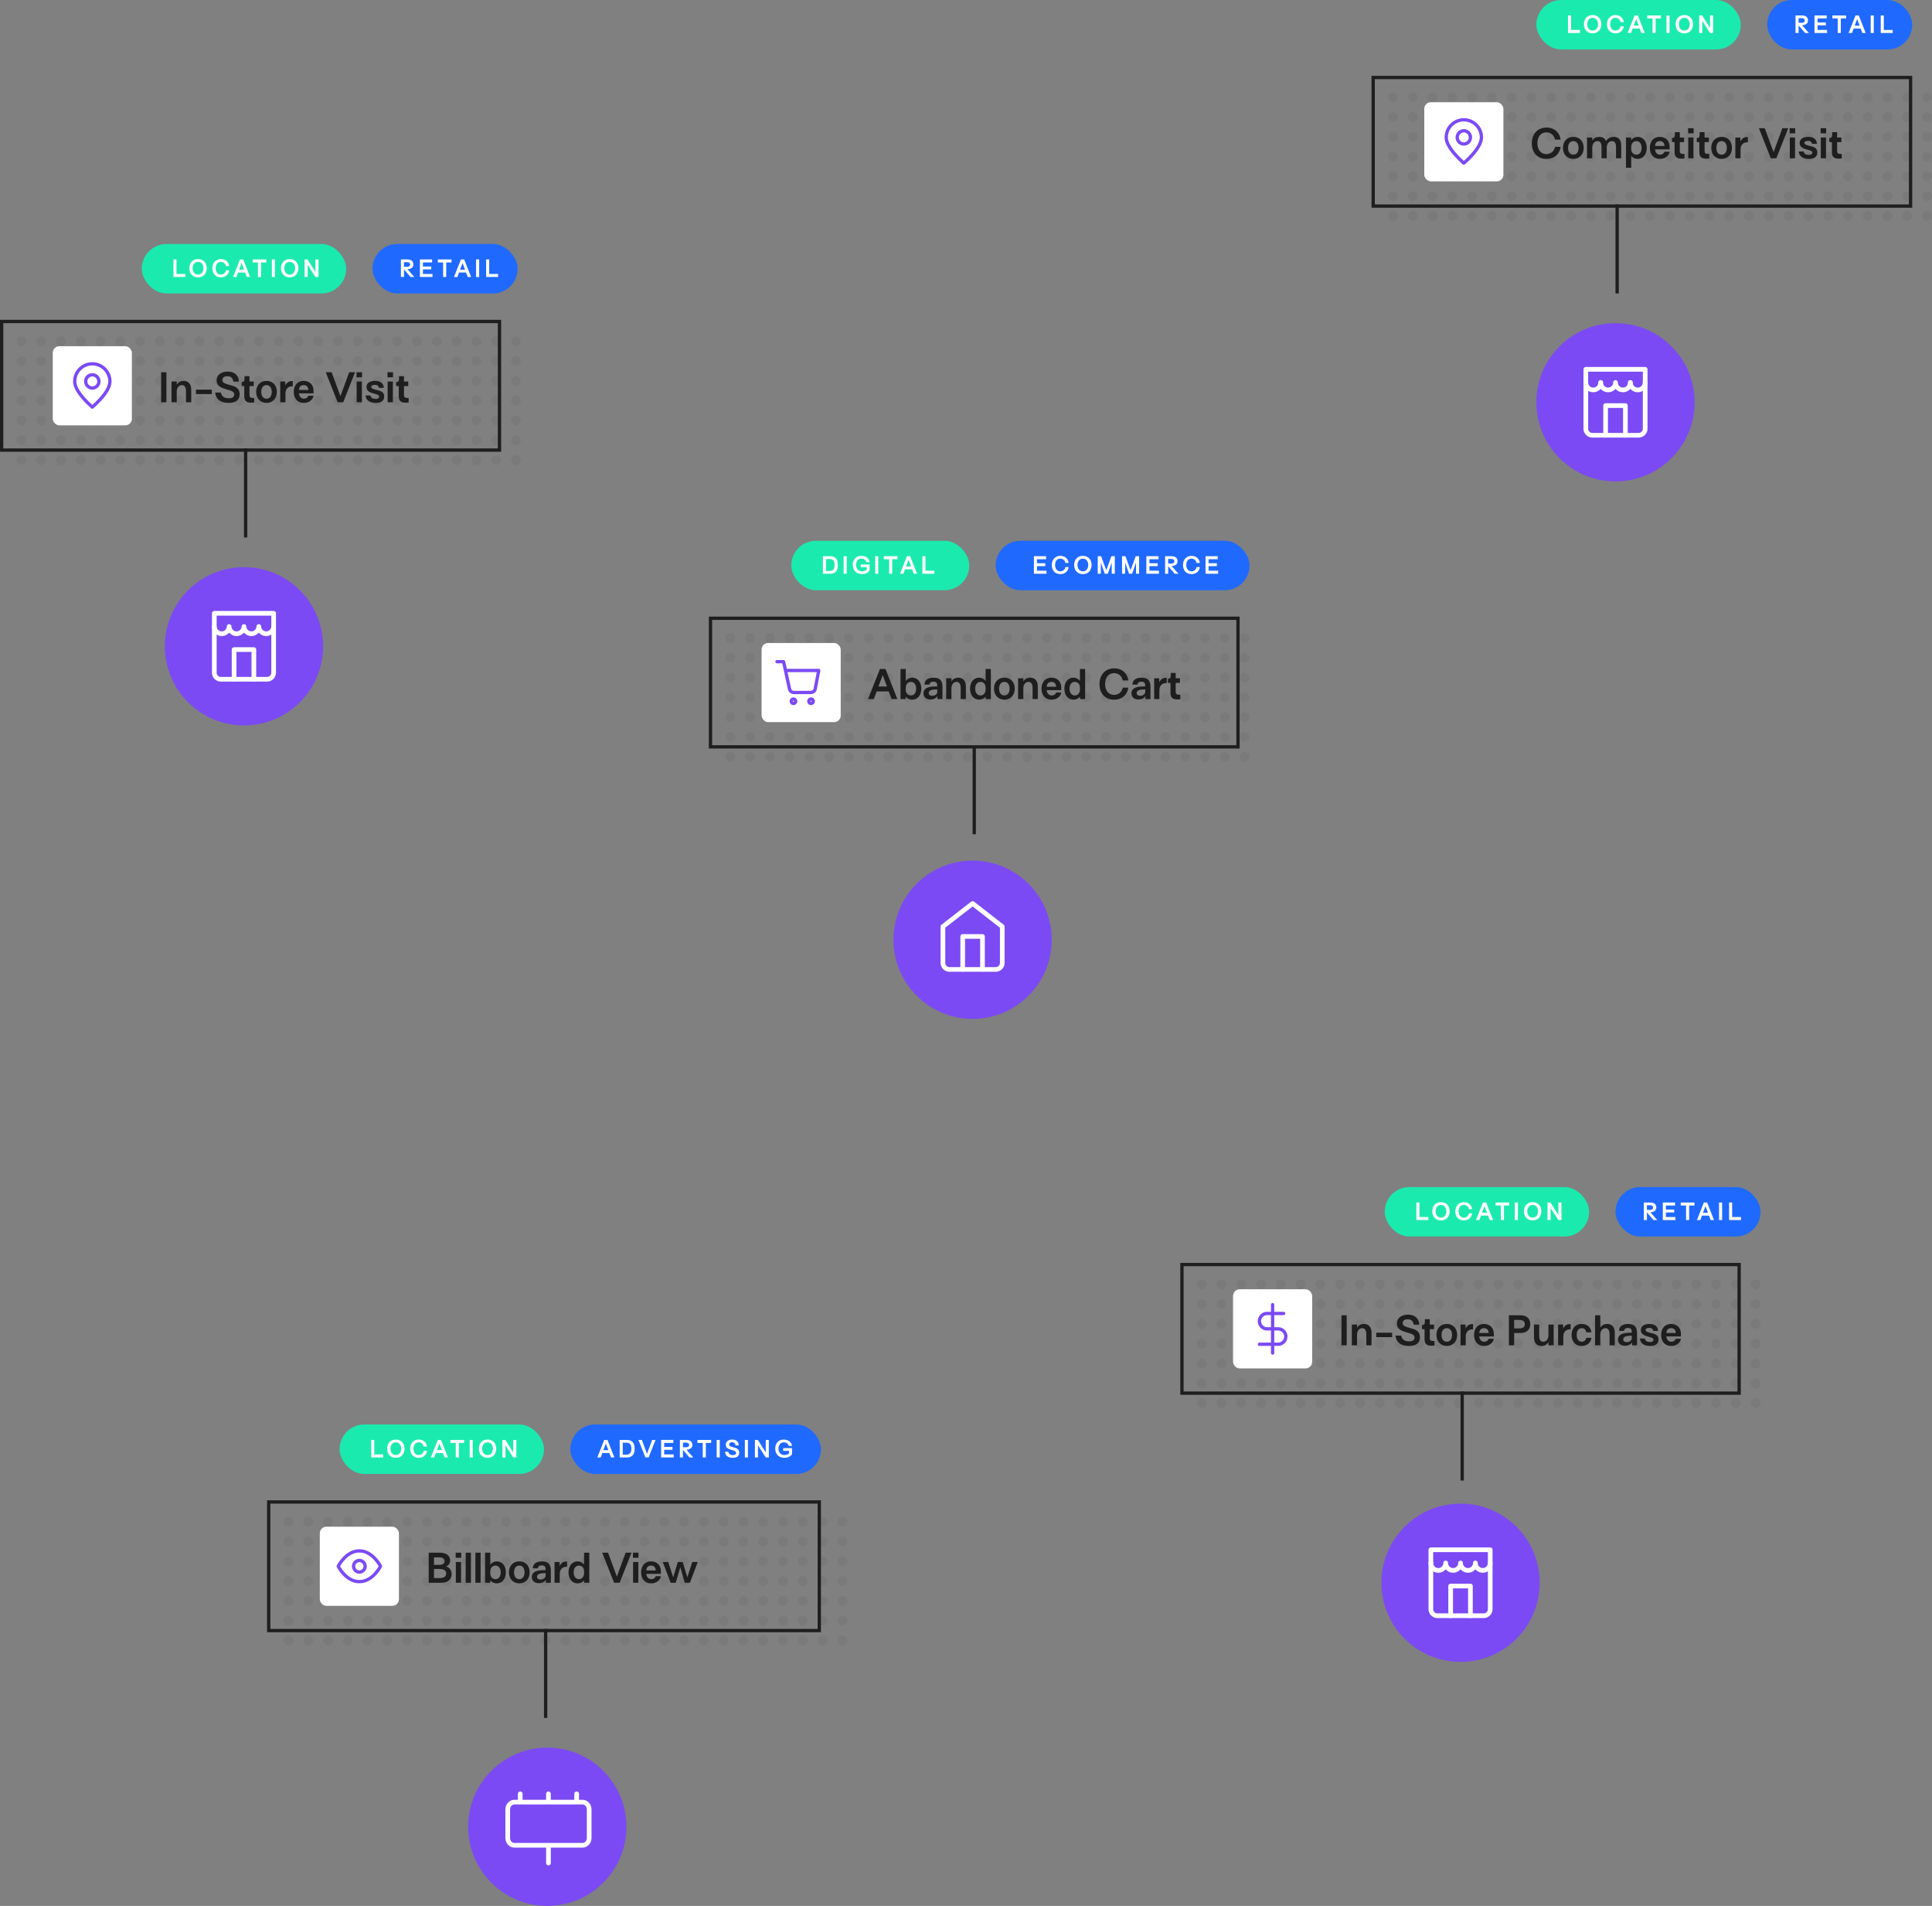 <svg fill="none" height="578" width="586" xmlns="http://www.w3.org/2000/svg" xmlns:xlink="http://www.w3.org/1999/xlink"><rect width="100%" height="100%" fill="#808080" stroke="none"/><clipPath id="a"><path d="m0 0h153v39h-153z" transform="translate(5 102)"/></clipPath><clipPath id="b"><path d="m0 0h165v39h-165z" transform="translate(421 28)"/></clipPath><clipPath id="c"><path d="m0 0h174v39h-174z" transform="translate(363 388)"/></clipPath><clipPath id="d"><path d="m0 0h162v39h-162z" transform="translate(220 192)"/></clipPath><clipPath id="e"><path d="m0 0h171v39h-171z" transform="translate(86 460)"/></clipPath><circle cx="74" cy="196" fill="#7b4af4" r="24"/><path d="m65 186h18v18a2 2 0 0 1 -2 2h-14a2 2 0 0 1 -2-2z" stroke="#fff" stroke-linecap="round" stroke-linejoin="round" stroke-width="1.417"/><path d="m71 206v-9h6v9m-7.5-16a2.251 2.251 0 0 1 -4.5 0m9 0a2.251 2.251 0 0 1 -4.5 0m9 0a2.251 2.251 0 0 1 -4.5 0m9 0a2.251 2.251 0 0 1 -4.5 0" stroke="#fff" stroke-linecap="round" stroke-linejoin="round" stroke-width="1.417"/><g clip-path="url(#a)" fill="#393939" fill-opacity=".15" opacity=".5"><circle r="1.5" transform="matrix(1 0 0 -1 138.5 121.5)"/><circle r="1.5" transform="matrix(1 0 0 -1 66.5 121.5)"/><circle r="1.5" transform="matrix(1 0 0 -1 30.5 121.5)"/><circle r="1.5" transform="matrix(1 0 0 -1 102.5 121.5)"/><circle r="1.5" transform="matrix(1 0 0 -1 138.5 139.5)"/><circle r="1.5" transform="matrix(1 0 0 -1 66.5 139.5)"/><circle r="1.5" transform="matrix(1 0 0 -1 138.5 103.5)"/><circle r="1.5" transform="matrix(1 0 0 -1 66.5 103.5)"/><circle r="1.5" transform="matrix(1 0 0 -1 30.5 139.5)"/><circle r="1.5" transform="matrix(1 0 0 -1 102.5 139.5)"/><circle r="1.5" transform="matrix(1 0 0 -1 30.5 103.5)"/><circle r="1.5" transform="matrix(1 0 0 -1 102.5 103.5)"/><circle r="1.5" transform="matrix(1 0 0 -1 138.5 127.5)"/><circle r="1.5" transform="matrix(1 0 0 -1 66.5 127.5)"/><circle r="1.5" transform="matrix(1 0 0 -1 30.5 127.5)"/><circle r="1.5" transform="matrix(1 0 0 -1 102.5 127.5)"/><circle r="1.5" transform="matrix(1 0 0 -1 138.5 109.5)"/><circle r="1.5" transform="matrix(1 0 0 -1 66.5 109.5)"/><circle r="1.5" transform="matrix(1 0 0 -1 30.5 109.5)"/><circle r="1.5" transform="matrix(1 0 0 -1 102.5 109.5)"/><circle r="1.5" transform="matrix(1 0 0 -1 138.5 133.5)"/><circle r="1.5" transform="matrix(1 0 0 -1 66.5 133.5)"/><circle r="1.5" transform="matrix(1 0 0 -1 30.5 133.5)"/><circle r="1.5" transform="matrix(1 0 0 -1 102.5 133.5)"/><circle r="1.5" transform="matrix(1 0 0 -1 138.5 115.5)"/><circle r="1.5" transform="matrix(1 0 0 -1 66.5 115.5)"/><circle r="1.5" transform="matrix(1 0 0 -1 30.5 115.5)"/><circle r="1.5" transform="matrix(1 0 0 -1 102.5 115.5)"/><circle r="1.5" transform="matrix(1 0 0 -1 132.5 121.5)"/><circle r="1.5" transform="matrix(1 0 0 -1 60.5 121.5)"/><circle r="1.5" transform="matrix(1 0 0 -1 24.5 121.5)"/><circle r="1.5" transform="matrix(1 0 0 -1 96.5 121.5)"/><circle r="1.5" transform="matrix(1 0 0 -1 132.5 139.5)"/><circle r="1.5" transform="matrix(1 0 0 -1 60.5 139.5)"/><circle r="1.5" transform="matrix(1 0 0 -1 132.5 103.5)"/><circle r="1.5" transform="matrix(1 0 0 -1 60.5 103.5)"/><circle r="1.5" transform="matrix(1 0 0 -1 24.5 139.5)"/><circle r="1.5" transform="matrix(1 0 0 -1 96.5 139.5)"/><circle r="1.5" transform="matrix(1 0 0 -1 24.5 103.5)"/><circle r="1.5" transform="matrix(1 0 0 -1 96.5 103.5)"/><circle r="1.5" transform="matrix(1 0 0 -1 132.5 127.5)"/><circle r="1.5" transform="matrix(1 0 0 -1 60.5 127.5)"/><circle r="1.5" transform="matrix(1 0 0 -1 24.5 127.5)"/><circle r="1.5" transform="matrix(1 0 0 -1 96.5 127.5)"/><circle r="1.5" transform="matrix(1 0 0 -1 132.5 109.5)"/><circle r="1.5" transform="matrix(1 0 0 -1 60.5 109.5)"/><circle r="1.5" transform="matrix(1 0 0 -1 24.5 109.5)"/><circle r="1.5" transform="matrix(1 0 0 -1 96.5 109.5)"/><circle r="1.5" transform="matrix(1 0 0 -1 132.5 133.5)"/><circle r="1.5" transform="matrix(1 0 0 -1 60.5 133.5)"/><circle r="1.5" transform="matrix(1 0 0 -1 24.5 133.5)"/><circle r="1.5" transform="matrix(1 0 0 -1 96.5 133.5)"/><circle r="1.5" transform="matrix(1 0 0 -1 132.5 115.5)"/><circle r="1.5" transform="matrix(1 0 0 -1 60.5 115.5)"/><circle r="1.5" transform="matrix(1 0 0 -1 24.5 115.5)"/><circle r="1.5" transform="matrix(1 0 0 -1 96.5 115.5)"/><circle r="1.5" transform="matrix(1 0 0 -1 126.5 121.5)"/><circle r="1.5" transform="matrix(1 0 0 -1 54.5 121.5)"/><circle r="1.5" transform="matrix(1 0 0 -1 18.5 121.5)"/><circle r="1.5" transform="matrix(1 0 0 -1 90.5 121.5)"/><circle r="1.5" transform="matrix(1 0 0 -1 126.5 139.5)"/><circle r="1.5" transform="matrix(1 0 0 -1 54.5 139.5)"/><circle r="1.5" transform="matrix(1 0 0 -1 126.5 103.5)"/><circle r="1.5" transform="matrix(1 0 0 -1 54.5 103.5)"/><circle r="1.5" transform="matrix(1 0 0 -1 18.5 139.5)"/><circle r="1.5" transform="matrix(1 0 0 -1 90.5 139.5)"/><circle r="1.5" transform="matrix(1 0 0 -1 18.5 103.5)"/><circle r="1.5" transform="matrix(1 0 0 -1 90.5 103.5)"/><circle r="1.5" transform="matrix(1 0 0 -1 126.5 127.5)"/><circle r="1.5" transform="matrix(1 0 0 -1 54.5 127.5)"/><circle r="1.5" transform="matrix(1 0 0 -1 18.5 127.5)"/><circle r="1.5" transform="matrix(1 0 0 -1 90.5 127.5)"/><circle r="1.5" transform="matrix(1 0 0 -1 126.5 109.5)"/><circle r="1.5" transform="matrix(1 0 0 -1 54.5 109.5)"/><circle r="1.5" transform="matrix(1 0 0 -1 18.5 109.5)"/><circle r="1.5" transform="matrix(1 0 0 -1 90.5 109.5)"/><circle r="1.5" transform="matrix(1 0 0 -1 126.5 133.5)"/><circle r="1.5" transform="matrix(1 0 0 -1 54.5 133.5)"/><circle r="1.5" transform="matrix(1 0 0 -1 18.5 133.5)"/><circle r="1.5" transform="matrix(1 0 0 -1 90.5 133.5)"/><circle r="1.5" transform="matrix(1 0 0 -1 126.5 115.5)"/><circle r="1.5" transform="matrix(1 0 0 -1 54.5 115.5)"/><circle r="1.5" transform="matrix(1 0 0 -1 18.5 115.5)"/><circle r="1.5" transform="matrix(1 0 0 -1 90.5 115.5)"/><circle r="1.5" transform="matrix(1 0 0 -1 120.5 121.5)"/><circle r="1.5" transform="matrix(1 0 0 -1 48.5 121.5)"/><circle r="1.5" transform="matrix(1 0 0 -1 12.5 121.5)"/><circle r="1.5" transform="matrix(1 0 0 -1 156.5 121.5)"/><circle r="1.5" transform="matrix(1 0 0 -1 84.5 121.5)"/><circle r="1.5" transform="matrix(1 0 0 -1 120.5 139.5)"/><circle r="1.5" transform="matrix(1 0 0 -1 48.5 139.5)"/><circle r="1.5" transform="matrix(1 0 0 -1 120.5 103.5)"/><circle r="1.5" transform="matrix(1 0 0 -1 48.5 103.5)"/><circle r="1.5" transform="matrix(1 0 0 -1 12.5 139.5)"/><circle r="1.5" transform="matrix(1 0 0 -1 156.5 139.5)"/><circle r="1.5" transform="matrix(1 0 0 -1 84.5 139.5)"/><circle r="1.5" transform="matrix(1 0 0 -1 12.5 103.5)"/><circle r="1.5" transform="matrix(1 0 0 -1 156.5 103.5)"/><circle r="1.5" transform="matrix(1 0 0 -1 84.5 103.5)"/><circle r="1.5" transform="matrix(1 0 0 -1 120.5 127.5)"/><circle r="1.5" transform="matrix(1 0 0 -1 48.5 127.5)"/><circle r="1.5" transform="matrix(1 0 0 -1 12.5 127.5)"/><circle r="1.5" transform="matrix(1 0 0 -1 156.5 127.5)"/><circle r="1.5" transform="matrix(1 0 0 -1 84.5 127.5)"/><circle r="1.5" transform="matrix(1 0 0 -1 120.5 109.5)"/><circle r="1.5" transform="matrix(1 0 0 -1 48.5 109.5)"/><circle r="1.5" transform="matrix(1 0 0 -1 12.5 109.5)"/><circle r="1.5" transform="matrix(1 0 0 -1 156.5 109.5)"/><circle r="1.5" transform="matrix(1 0 0 -1 84.5 109.5)"/><circle r="1.5" transform="matrix(1 0 0 -1 120.5 133.5)"/><circle r="1.5" transform="matrix(1 0 0 -1 48.5 133.5)"/><circle r="1.5" transform="matrix(1 0 0 -1 12.5 133.5)"/><circle r="1.5" transform="matrix(1 0 0 -1 156.5 133.5)"/><circle r="1.5" transform="matrix(1 0 0 -1 84.5 133.5)"/><circle r="1.5" transform="matrix(1 0 0 -1 120.5 115.5)"/><circle r="1.5" transform="matrix(1 0 0 -1 48.5 115.5)"/><circle r="1.5" transform="matrix(1 0 0 -1 12.5 115.5)"/><circle r="1.5" transform="matrix(1 0 0 -1 156.5 115.5)"/><circle r="1.5" transform="matrix(1 0 0 -1 84.5 115.5)"/><circle r="1.5" transform="matrix(1 0 0 -1 114.5 121.5)"/><circle r="1.5" transform="matrix(1 0 0 -1 42.5 121.5)"/><circle r="1.5" transform="matrix(1 0 0 -1 6.5 121.5)"/><circle r="1.5" transform="matrix(1 0 0 -1 150.5 121.5)"/><circle r="1.5" transform="matrix(1 0 0 -1 78.5 121.5)"/><circle r="1.5" transform="matrix(1 0 0 -1 114.5 139.5)"/><circle r="1.5" transform="matrix(1 0 0 -1 42.5 139.5)"/><circle r="1.5" transform="matrix(1 0 0 -1 114.5 103.5)"/><circle r="1.5" transform="matrix(1 0 0 -1 42.5 103.5)"/><circle r="1.5" transform="matrix(1 0 0 -1 6.5 139.5)"/><circle r="1.5" transform="matrix(1 0 0 -1 150.5 139.5)"/><circle r="1.5" transform="matrix(1 0 0 -1 78.5 139.5)"/><circle r="1.5" transform="matrix(1 0 0 -1 6.5 103.5)"/><circle r="1.5" transform="matrix(1 0 0 -1 150.5 103.5)"/><circle r="1.5" transform="matrix(1 0 0 -1 78.5 103.5)"/><circle r="1.5" transform="matrix(1 0 0 -1 114.5 127.5)"/><circle r="1.5" transform="matrix(1 0 0 -1 42.5 127.5)"/><circle r="1.5" transform="matrix(1 0 0 -1 6.5 127.5)"/><circle r="1.5" transform="matrix(1 0 0 -1 150.5 127.5)"/><circle r="1.5" transform="matrix(1 0 0 -1 78.5 127.5)"/><circle r="1.5" transform="matrix(1 0 0 -1 114.5 109.5)"/><circle r="1.5" transform="matrix(1 0 0 -1 42.5 109.5)"/><circle r="1.5" transform="matrix(1 0 0 -1 6.5 109.5)"/><circle r="1.5" transform="matrix(1 0 0 -1 150.5 109.5)"/><circle r="1.5" transform="matrix(1 0 0 -1 78.5 109.5)"/><circle r="1.5" transform="matrix(1 0 0 -1 114.5 133.5)"/><circle r="1.5" transform="matrix(1 0 0 -1 42.5 133.5)"/><circle r="1.5" transform="matrix(1 0 0 -1 6.5 133.5)"/><circle r="1.5" transform="matrix(1 0 0 -1 150.5 133.5)"/><circle r="1.5" transform="matrix(1 0 0 -1 78.5 133.5)"/><circle r="1.5" transform="matrix(1 0 0 -1 114.5 115.5)"/><circle r="1.5" transform="matrix(1 0 0 -1 42.5 115.5)"/><circle r="1.5" transform="matrix(1 0 0 -1 6.5 115.5)"/><circle r="1.5" transform="matrix(1 0 0 -1 150.5 115.5)"/><circle r="1.5" transform="matrix(1 0 0 -1 78.5 115.5)"/><circle r="1.5" transform="matrix(1 0 0 -1 108.5 121.5)"/><circle r="1.5" transform="matrix(1 0 0 -1 36.5 121.5)"/><circle r="1.5" transform="matrix(1 0 0 -1 144.5 121.5)"/><circle r="1.5" transform="matrix(1 0 0 -1 72.5 121.5)"/><circle r="1.5" transform="matrix(1 0 0 -1 108.5 139.5)"/><circle r="1.5" transform="matrix(1 0 0 -1 36.5 139.5)"/><circle r="1.5" transform="matrix(1 0 0 -1 108.5 103.5)"/><circle r="1.5" transform="matrix(1 0 0 -1 36.5 103.5)"/><circle r="1.5" transform="matrix(1 0 0 -1 144.5 139.5)"/><circle r="1.5" transform="matrix(1 0 0 -1 72.5 139.5)"/><circle r="1.5" transform="matrix(1 0 0 -1 144.5 103.5)"/><circle r="1.5" transform="matrix(1 0 0 -1 72.5 103.5)"/><circle r="1.5" transform="matrix(1 0 0 -1 108.5 127.5)"/><circle r="1.5" transform="matrix(1 0 0 -1 36.5 127.5)"/><circle r="1.5" transform="matrix(1 0 0 -1 144.5 127.5)"/><circle r="1.5" transform="matrix(1 0 0 -1 72.5 127.5)"/><circle r="1.5" transform="matrix(1 0 0 -1 108.5 109.5)"/><circle r="1.5" transform="matrix(1 0 0 -1 36.5 109.5)"/><circle r="1.5" transform="matrix(1 0 0 -1 144.5 109.5)"/><circle r="1.5" transform="matrix(1 0 0 -1 72.5 109.5)"/><circle r="1.5" transform="matrix(1 0 0 -1 108.5 133.5)"/><circle r="1.5" transform="matrix(1 0 0 -1 36.5 133.5)"/><circle r="1.5" transform="matrix(1 0 0 -1 144.5 133.5)"/><circle r="1.5" transform="matrix(1 0 0 -1 72.5 133.5)"/><circle r="1.5" transform="matrix(1 0 0 -1 108.5 115.5)"/><circle r="1.5" transform="matrix(1 0 0 -1 36.5 115.5)"/><circle r="1.5" transform="matrix(1 0 0 -1 144.5 115.5)"/><circle r="1.5" transform="matrix(1 0 0 -1 72.5 115.5)"/></g><path d="m48.876 122h1.596v-9.12h-1.596zm3.148 0h1.584v-3.228c0-1.224.696-1.98 1.548-1.98.792 0 1.26.6 1.26 1.86v3.348h1.584v-3.876c0-1.584-.852-2.616-2.304-2.616-.768 0-1.572.288-2.088 1.14v-.948h-1.584zm12.218-2.484v-1.344h-4.8v1.344zm5.072 2.676c2.172 0 3.372-.852 3.372-2.664 0-2.064-1.812-2.448-2.556-2.652-.828-.24-1.164-.324-1.644-.504-.72-.264-1.056-.54-1.056-1.116 0-1.008 1.02-1.164 1.524-1.164.78 0 1.692.3 1.812 1.644h1.704c-.06-1.8-1.236-3.048-3.396-3.048-1.596 0-3.372.72-3.372 2.712 0 1.296.816 1.896 1.908 2.328.72.276 1.38.432 1.98.612.66.204 1.464.504 1.464 1.308 0 .756-.624 1.14-1.62 1.14-1.248 0-2.136-.42-2.448-1.74h-1.716c.156 1.788 1.392 3.144 4.044 3.144zm6.837-.072c.42 0 .66-.012.936-.048v-1.392h-.384c-.72 0-1.032-.192-1.032-.96v-2.628h1.296v-1.392h-1.296v-1.62h-1.5v.744c0 .708-.18 1.02-.864 1.02v1.248h.78v3.06c0 1.272.528 1.968 2.064 1.968zm4.697.072c1.92 0 3.132-1.428 3.132-3.348 0-1.956-1.212-3.336-3.132-3.336-1.932 0-3.156 1.38-3.156 3.336 0 1.92 1.224 3.348 3.156 3.348zm-.012-1.284c-.972 0-1.596-.768-1.596-2.064 0-1.284.624-2.052 1.596-2.052s1.584.768 1.584 2.052c0 1.296-.612 2.064-1.584 2.064zm4.164 1.092h1.584v-2.688c0-1.308.756-2.16 2.016-2.16h.204v-1.608c-.48 0-.84.048-1.188.204-.456.216-.84.648-1.092 1.14v-1.188h-1.524zm7.142.192c1.788 0 2.844-1.176 2.952-2.184h-1.548c-.132.432-.612.9-1.356.9-.9 0-1.416-.624-1.524-1.608h4.428v-.828c0-1.86-1.284-2.964-2.988-2.964-1.884 0-3.012 1.38-3.012 3.336 0 1.92 1.092 3.348 3.048 3.348zm-1.452-3.924c0-.984.636-1.476 1.44-1.476.78 0 1.392.492 1.404 1.476zm11.727 3.732h1.68l3.6-9.12h-1.776l-2.664 7.26-2.676-7.26h-1.776zm5.716-7.572h1.68v-1.548h-1.68zm.048 7.572h1.584v-6.3h-1.584zm5.819.192c1.596 0 2.532-.648 2.532-1.98 0-1.32-1.032-1.632-2.028-1.896-1.128-.276-1.896-.444-1.896-.96s.588-.648 1.14-.648c.516 0 1.08.192 1.152.912h1.512c-.06-1.272-.924-2.112-2.592-2.112-1.476 0-2.676.528-2.652 1.884.012 1.26 1.068 1.668 2.532 2.052.576.156 1.296.324 1.296.84 0 .468-.396.696-.996.696-.948 0-1.464-.288-1.632-1.044h-1.488c.12 1.32 1.068 2.256 3.12 2.256zm3.531-7.764h1.68v-1.548h-1.68zm.048 7.572h1.584v-6.3h-1.584zm5.436.12c.42 0 .66-.012.936-.048v-1.392h-.384c-.72 0-1.032-.192-1.032-.96v-2.628h1.296v-1.392h-1.296v-1.62h-1.5v.744c0 .708-.18 1.02-.864 1.02v1.248h.78v3.06c0 1.272.528 1.968 2.064 1.968z" fill="#1e1e1e"/><rect fill="#fff" height="24" rx="2" width="24" x="16" y="105"/><path d="m28 117.667a2 2 0 1 0 0-4 2 2 0 0 0 0 4z" stroke="#7b4af4" stroke-linecap="round" stroke-linejoin="round"/><path d="m28 123.467c3.533-3.134 5.333-5.8 5.333-7.8a5.336 5.336 0 0 0 -5.333-5.334 5.334 5.334 0 0 0 -5.333 5.334c0 2 1.8 4.6 5.333 7.8z" stroke="#7b4af4" stroke-linecap="round" stroke-linejoin="round"/><path d="m.5 97.5h151v39h-151z" stroke="#1e1e1e"/><rect fill="#1beaae" height="15" rx="7.5" width="62" x="43" y="74"/><path d="m53.526 83.083v-4.403h-.924v5.32h3.626v-.917zm6.544 1.029c1.645 0 2.632-1.176 2.632-2.772s-.987-2.772-2.632-2.772c-1.652 0-2.646 1.176-2.646 2.772s.994 2.772 2.646 2.772zm-.007-.847c-1.043 0-1.638-.868-1.638-1.925s.595-1.925 1.638-1.925 1.638.868 1.638 1.925-.595 1.925-1.638 1.925zm6.94.847c1.456 0 2.373-.938 2.52-2.135h-.995c-.126.707-.686 1.288-1.532 1.288-1.001 0-1.582-.812-1.582-1.925 0-1.106.573-1.925 1.575-1.925.84 0 1.406.567 1.54 1.288h.993c-.14-1.19-1.064-2.135-2.492-2.135-1.617 0-2.61 1.169-2.61 2.8 0 1.582.938 2.744 2.582 2.744zm3.682-.112h1.022l.504-1.344h2.135l.504 1.344h1.022l-2.1-5.32h-.98l-2.106 5.32zm1.834-2.219.763-2.016.756 2.016h-1.52zm8.273-2.184-.007-.917h-4.158v.917h1.61v4.403h.938v-4.403zm1.671 4.403h.93v-5.32h-.93zm5.419.112c1.645 0 2.632-1.176 2.632-2.772s-.987-2.772-2.632-2.772c-1.652 0-2.646 1.176-2.646 2.772s.994 2.772 2.646 2.772zm-.007-.847c-1.043 0-1.638-.868-1.638-1.925s.595-1.925 1.638-1.925 1.638.868 1.638 1.925-.595 1.925-1.638 1.925zm4.512.735h.931v-3.661l2.36 3.661h.937v-5.32h-.938v3.808l-2.387-3.808h-.903z" fill="#fff"/><rect fill="#1f69ff" height="15" rx="7.5" width="44" x="113" y="74"/><path d="m121.602 84h.931v-2.296l1.981 2.296h1.141l-2.051-2.345c1.036-.063 1.778-.483 1.778-1.47 0-1.001-.714-1.505-1.834-1.505h-1.946zm.931-3.087v-1.407h.903c.616 0 .973.252.973.714 0 .49-.448.693-.903.693zm5.751 2.17v-1.393h2.52v-.875h-2.52v-1.218h2.772v-.917h-3.696v5.32h3.815v-.917zm8.674-3.486-.007-.917h-4.158v.917h1.61v4.403h.938v-4.403zm.745 4.403h1.022l.504-1.344h2.135l.504 1.344h1.022l-2.1-5.32h-.98zm1.834-2.219.763-2.016.756 2.016zm4.869 2.219h.931v-5.32h-.931zm3.97-.917v-4.403h-.924v5.32h3.626v-.917z" fill="#fff"/><path d="m74.5 136v27" stroke="#1e1e1e"/><circle cx="490" cy="122" fill="#7b4af4" r="24"/><g stroke="#fff" stroke-linecap="round" stroke-linejoin="round" stroke-width="1.417"><path d="m481 112h18v18a2 2 0 0 1 -2 2h-14a2 2 0 0 1 -2-2z"/><path d="m487 132v-9h6v9m-7.5-16a2.253 2.253 0 0 1 -1.389 2.079 2.253 2.253 0 0 1 -2.94-1.218 2.253 2.253 0 0 1 -.171-.861"/><path d="m490 116a2.253 2.253 0 0 1 -1.389 2.079 2.253 2.253 0 0 1 -2.94-1.218 2.253 2.253 0 0 1 -.171-.861m9 0a2.253 2.253 0 0 1 -1.389 2.079 2.253 2.253 0 0 1 -2.94-1.218 2.253 2.253 0 0 1 -.171-.861"/><path d="m499 116a2.253 2.253 0 0 1 -1.389 2.079 2.253 2.253 0 0 1 -2.94-1.218 2.253 2.253 0 0 1 -.171-.861"/></g><g clip-path="url(#b)" fill="#393939" fill-opacity=".15" opacity=".5"><circle r="1.5" transform="matrix(1 0 0 -1 554.5 47.5)"/><circle r="1.5" transform="matrix(1 0 0 -1 482.5 47.5)"/><circle r="1.5" transform="matrix(1 0 0 -1 446.5 47.5)"/><circle r="1.5" transform="matrix(1 0 0 -1 518.5 47.5)"/><circle r="1.5" transform="matrix(1 0 0 -1 554.5 65.5)"/><circle r="1.5" transform="matrix(1 0 0 -1 482.5 65.5)"/><circle r="1.5" transform="matrix(1 0 0 -1 554.5 29.5)"/><circle r="1.5" transform="matrix(1 0 0 -1 482.5 29.5)"/><circle r="1.5" transform="matrix(1 0 0 -1 446.5 65.5)"/><circle r="1.5" transform="matrix(1 0 0 -1 518.5 65.5)"/><circle r="1.5" transform="matrix(1 0 0 -1 446.5 29.5)"/><circle r="1.5" transform="matrix(1 0 0 -1 518.5 29.5)"/><circle r="1.5" transform="matrix(1 0 0 -1 554.5 53.5)"/><circle r="1.5" transform="matrix(1 0 0 -1 482.5 53.5)"/><circle r="1.5" transform="matrix(1 0 0 -1 446.5 53.5)"/><circle r="1.5" transform="matrix(1 0 0 -1 518.5 53.5)"/><circle r="1.5" transform="matrix(1 0 0 -1 554.5 35.5)"/><circle r="1.5" transform="matrix(1 0 0 -1 482.5 35.5)"/><circle r="1.5" transform="matrix(1 0 0 -1 446.5 35.5)"/><circle r="1.5" transform="matrix(1 0 0 -1 518.5 35.5)"/><circle r="1.5" transform="matrix(1 0 0 -1 554.5 59.5)"/><circle r="1.5" transform="matrix(1 0 0 -1 482.5 59.5)"/><circle r="1.5" transform="matrix(1 0 0 -1 446.5 59.5)"/><circle r="1.5" transform="matrix(1 0 0 -1 518.5 59.5)"/><circle r="1.5" transform="matrix(1 0 0 -1 554.5 41.5)"/><circle r="1.5" transform="matrix(1 0 0 -1 482.5 41.5)"/><circle r="1.5" transform="matrix(1 0 0 -1 446.5 41.5)"/><circle r="1.5" transform="matrix(1 0 0 -1 518.5 41.5)"/><circle r="1.5" transform="matrix(1 0 0 -1 548.5 47.5)"/><circle r="1.5" transform="matrix(1 0 0 -1 476.5 47.5)"/><circle r="1.5" transform="matrix(1 0 0 -1 440.5 47.5)"/><circle r="1.5" transform="matrix(1 0 0 -1 584.5 47.5)"/><circle r="1.5" transform="matrix(1 0 0 -1 512.5 47.5)"/><circle r="1.5" transform="matrix(1 0 0 -1 548.5 65.5)"/><circle r="1.5" transform="matrix(1 0 0 -1 476.5 65.5)"/><circle r="1.5" transform="matrix(1 0 0 -1 548.5 29.5)"/><circle r="1.5" transform="matrix(1 0 0 -1 476.5 29.5)"/><circle r="1.5" transform="matrix(1 0 0 -1 440.5 65.5)"/><circle r="1.5" transform="matrix(1 0 0 -1 584.5 65.5)"/><circle r="1.5" transform="matrix(1 0 0 -1 512.5 65.5)"/><circle r="1.5" transform="matrix(1 0 0 -1 440.5 29.5)"/><circle r="1.5" transform="matrix(1 0 0 -1 584.5 29.5)"/><circle r="1.5" transform="matrix(1 0 0 -1 512.5 29.5)"/><circle r="1.5" transform="matrix(1 0 0 -1 548.5 53.5)"/><circle r="1.5" transform="matrix(1 0 0 -1 476.5 53.5)"/><circle r="1.5" transform="matrix(1 0 0 -1 440.5 53.5)"/><circle r="1.5" transform="matrix(1 0 0 -1 584.5 53.5)"/><circle r="1.5" transform="matrix(1 0 0 -1 512.5 53.5)"/><circle r="1.5" transform="matrix(1 0 0 -1 548.5 35.5)"/><circle r="1.5" transform="matrix(1 0 0 -1 476.5 35.5)"/><circle r="1.5" transform="matrix(1 0 0 -1 440.5 35.5)"/><circle r="1.5" transform="matrix(1 0 0 -1 584.5 35.5)"/><circle r="1.5" transform="matrix(1 0 0 -1 512.5 35.5)"/><circle r="1.5" transform="matrix(1 0 0 -1 548.5 59.5)"/><circle r="1.5" transform="matrix(1 0 0 -1 476.5 59.5)"/><circle r="1.5" transform="matrix(1 0 0 -1 440.5 59.5)"/><circle r="1.5" transform="matrix(1 0 0 -1 584.5 59.5)"/><circle r="1.5" transform="matrix(1 0 0 -1 512.5 59.5)"/><circle r="1.5" transform="matrix(1 0 0 -1 548.5 41.5)"/><circle r="1.5" transform="matrix(1 0 0 -1 476.5 41.5)"/><circle r="1.5" transform="matrix(1 0 0 -1 440.5 41.5)"/><circle r="1.5" transform="matrix(1 0 0 -1 584.5 41.5)"/><circle r="1.5" transform="matrix(1 0 0 -1 512.5 41.5)"/><circle r="1.5" transform="matrix(1 0 0 -1 542.5 47.5)"/><circle r="1.5" transform="matrix(1 0 0 -1 470.5 47.5)"/><circle r="1.5" transform="matrix(1 0 0 -1 434.5 47.5)"/><circle r="1.5" transform="matrix(1 0 0 -1 578.5 47.5)"/><circle r="1.5" transform="matrix(1 0 0 -1 506.5 47.5)"/><circle r="1.5" transform="matrix(1 0 0 -1 542.5 65.5)"/><circle r="1.5" transform="matrix(1 0 0 -1 470.5 65.5)"/><circle r="1.5" transform="matrix(1 0 0 -1 542.5 29.5)"/><circle r="1.5" transform="matrix(1 0 0 -1 470.5 29.5)"/><circle r="1.5" transform="matrix(1 0 0 -1 434.5 65.5)"/><circle r="1.5" transform="matrix(1 0 0 -1 578.5 65.5)"/><circle r="1.5" transform="matrix(1 0 0 -1 506.5 65.5)"/><circle r="1.5" transform="matrix(1 0 0 -1 434.5 29.5)"/><circle r="1.5" transform="matrix(1 0 0 -1 578.5 29.5)"/><circle r="1.5" transform="matrix(1 0 0 -1 506.5 29.5)"/><circle r="1.5" transform="matrix(1 0 0 -1 542.5 53.5)"/><circle r="1.5" transform="matrix(1 0 0 -1 470.5 53.5)"/><circle r="1.5" transform="matrix(1 0 0 -1 434.5 53.5)"/><circle r="1.5" transform="matrix(1 0 0 -1 578.5 53.5)"/><circle r="1.5" transform="matrix(1 0 0 -1 506.5 53.5)"/><circle r="1.5" transform="matrix(1 0 0 -1 542.5 35.5)"/><circle r="1.5" transform="matrix(1 0 0 -1 470.5 35.5)"/><circle r="1.5" transform="matrix(1 0 0 -1 434.5 35.5)"/><circle r="1.5" transform="matrix(1 0 0 -1 578.5 35.5)"/><circle r="1.5" transform="matrix(1 0 0 -1 506.5 35.5)"/><circle r="1.5" transform="matrix(1 0 0 -1 542.5 59.5)"/><circle r="1.5" transform="matrix(1 0 0 -1 470.5 59.5)"/><circle r="1.5" transform="matrix(1 0 0 -1 434.5 59.5)"/><circle r="1.5" transform="matrix(1 0 0 -1 578.5 59.5)"/><circle r="1.5" transform="matrix(1 0 0 -1 506.5 59.5)"/><circle r="1.5" transform="matrix(1 0 0 -1 542.5 41.5)"/><circle r="1.5" transform="matrix(1 0 0 -1 470.5 41.5)"/><circle r="1.5" transform="matrix(1 0 0 -1 434.5 41.5)"/><circle r="1.5" transform="matrix(1 0 0 -1 578.5 41.5)"/><circle r="1.5" transform="matrix(1 0 0 -1 506.5 41.5)"/><circle r="1.5" transform="matrix(1 0 0 -1 536.5 47.5)"/><circle r="1.5" transform="matrix(1 0 0 -1 464.5 47.5)"/><circle r="1.5" transform="matrix(1 0 0 -1 428.5 47.5)"/><circle r="1.5" transform="matrix(1 0 0 -1 572.5 47.5)"/><circle r="1.5" transform="matrix(1 0 0 -1 500.5 47.5)"/><circle r="1.5" transform="matrix(1 0 0 -1 536.5 65.5)"/><circle r="1.5" transform="matrix(1 0 0 -1 464.5 65.5)"/><circle r="1.5" transform="matrix(1 0 0 -1 536.5 29.5)"/><circle r="1.5" transform="matrix(1 0 0 -1 464.5 29.5)"/><circle r="1.5" transform="matrix(1 0 0 -1 428.5 65.5)"/><circle r="1.5" transform="matrix(1 0 0 -1 572.5 65.5)"/><circle r="1.5" transform="matrix(1 0 0 -1 500.5 65.5)"/><circle r="1.5" transform="matrix(1 0 0 -1 428.5 29.5)"/><circle r="1.5" transform="matrix(1 0 0 -1 572.5 29.5)"/><circle r="1.5" transform="matrix(1 0 0 -1 500.5 29.5)"/><circle r="1.5" transform="matrix(1 0 0 -1 536.5 53.5)"/><circle r="1.5" transform="matrix(1 0 0 -1 464.5 53.5)"/><circle r="1.5" transform="matrix(1 0 0 -1 428.5 53.5)"/><circle r="1.5" transform="matrix(1 0 0 -1 572.5 53.5)"/><circle r="1.5" transform="matrix(1 0 0 -1 500.5 53.5)"/><circle r="1.5" transform="matrix(1 0 0 -1 536.5 35.5)"/><circle r="1.5" transform="matrix(1 0 0 -1 464.5 35.5)"/><circle r="1.5" transform="matrix(1 0 0 -1 428.5 35.5)"/><circle r="1.5" transform="matrix(1 0 0 -1 572.5 35.5)"/><circle r="1.5" transform="matrix(1 0 0 -1 500.5 35.5)"/><circle r="1.5" transform="matrix(1 0 0 -1 536.5 59.5)"/><circle r="1.5" transform="matrix(1 0 0 -1 464.5 59.5)"/><circle r="1.5" transform="matrix(1 0 0 -1 428.5 59.5)"/><circle r="1.5" transform="matrix(1 0 0 -1 572.5 59.5)"/><circle r="1.5" transform="matrix(1 0 0 -1 500.5 59.5)"/><circle r="1.5" transform="matrix(1 0 0 -1 536.5 41.5)"/><circle r="1.5" transform="matrix(1 0 0 -1 464.5 41.5)"/><circle r="1.5" transform="matrix(1 0 0 -1 428.5 41.5)"/><circle r="1.5" transform="matrix(1 0 0 -1 572.5 41.5)"/><circle r="1.5" transform="matrix(1 0 0 -1 500.5 41.5)"/><circle r="1.5" transform="matrix(1 0 0 -1 530.5 47.5)"/><circle r="1.5" transform="matrix(1 0 0 -1 458.5 47.5)"/><circle r="1.5" transform="matrix(1 0 0 -1 422.5 47.5)"/><circle r="1.5" transform="matrix(1 0 0 -1 566.5 47.5)"/><circle r="1.5" transform="matrix(1 0 0 -1 494.5 47.5)"/><circle r="1.5" transform="matrix(1 0 0 -1 530.5 65.5)"/><circle r="1.5" transform="matrix(1 0 0 -1 458.5 65.5)"/><circle r="1.5" transform="matrix(1 0 0 -1 530.5 29.5)"/><circle r="1.5" transform="matrix(1 0 0 -1 458.5 29.5)"/><circle r="1.5" transform="matrix(1 0 0 -1 422.5 65.5)"/><circle r="1.5" transform="matrix(1 0 0 -1 566.5 65.5)"/><circle r="1.5" transform="matrix(1 0 0 -1 494.5 65.5)"/><circle r="1.5" transform="matrix(1 0 0 -1 422.5 29.5)"/><circle r="1.5" transform="matrix(1 0 0 -1 566.5 29.5)"/><circle r="1.5" transform="matrix(1 0 0 -1 494.5 29.5)"/><circle r="1.5" transform="matrix(1 0 0 -1 530.5 53.5)"/><circle r="1.5" transform="matrix(1 0 0 -1 458.5 53.5)"/><circle r="1.5" transform="matrix(1 0 0 -1 422.5 53.5)"/><circle r="1.5" transform="matrix(1 0 0 -1 566.5 53.5)"/><circle r="1.5" transform="matrix(1 0 0 -1 494.5 53.5)"/><circle r="1.5" transform="matrix(1 0 0 -1 530.5 35.5)"/><circle r="1.5" transform="matrix(1 0 0 -1 458.5 35.5)"/><circle r="1.5" transform="matrix(1 0 0 -1 422.5 35.5)"/><circle r="1.5" transform="matrix(1 0 0 -1 566.5 35.5)"/><circle r="1.5" transform="matrix(1 0 0 -1 494.5 35.5)"/><circle r="1.5" transform="matrix(1 0 0 -1 530.5 59.5)"/><circle r="1.5" transform="matrix(1 0 0 -1 458.5 59.5)"/><circle r="1.5" transform="matrix(1 0 0 -1 422.5 59.5)"/><circle r="1.5" transform="matrix(1 0 0 -1 566.5 59.5)"/><circle r="1.5" transform="matrix(1 0 0 -1 494.5 59.5)"/><circle r="1.5" transform="matrix(1 0 0 -1 530.5 41.5)"/><circle r="1.5" transform="matrix(1 0 0 -1 458.5 41.5)"/><circle r="1.5" transform="matrix(1 0 0 -1 422.5 41.5)"/><circle r="1.5" transform="matrix(1 0 0 -1 566.5 41.5)"/><circle r="1.5" transform="matrix(1 0 0 -1 494.5 41.5)"/><circle r="1.5" transform="matrix(1 0 0 -1 524.5 47.5)"/><circle r="1.5" transform="matrix(1 0 0 -1 452.5 47.5)"/><circle r="1.5" transform="matrix(1 0 0 -1 560.5 47.5)"/><circle r="1.5" transform="matrix(1 0 0 -1 488.5 47.5)"/><circle r="1.5" transform="matrix(1 0 0 -1 524.5 65.5)"/><circle r="1.5" transform="matrix(1 0 0 -1 452.5 65.5)"/><circle r="1.5" transform="matrix(1 0 0 -1 524.5 29.5)"/><circle r="1.5" transform="matrix(1 0 0 -1 452.5 29.5)"/><circle r="1.5" transform="matrix(1 0 0 -1 560.5 65.5)"/><circle r="1.5" transform="matrix(1 0 0 -1 488.5 65.5)"/><circle r="1.5" transform="matrix(1 0 0 -1 560.5 29.5)"/><circle r="1.5" transform="matrix(1 0 0 -1 488.5 29.5)"/><circle r="1.5" transform="matrix(1 0 0 -1 524.5 53.5)"/><circle r="1.5" transform="matrix(1 0 0 -1 452.5 53.5)"/><circle r="1.5" transform="matrix(1 0 0 -1 560.5 53.5)"/><circle r="1.5" transform="matrix(1 0 0 -1 488.5 53.5)"/><circle r="1.5" transform="matrix(1 0 0 -1 524.5 35.5)"/><circle r="1.5" transform="matrix(1 0 0 -1 452.5 35.5)"/><circle r="1.5" transform="matrix(1 0 0 -1 560.5 35.5)"/><circle r="1.5" transform="matrix(1 0 0 -1 488.5 35.5)"/><circle r="1.5" transform="matrix(1 0 0 -1 524.5 59.5)"/><circle r="1.5" transform="matrix(1 0 0 -1 452.5 59.5)"/><circle r="1.5" transform="matrix(1 0 0 -1 560.5 59.5)"/><circle r="1.5" transform="matrix(1 0 0 -1 488.5 59.5)"/><circle r="1.5" transform="matrix(1 0 0 -1 524.5 41.5)"/><circle r="1.5" transform="matrix(1 0 0 -1 452.5 41.5)"/><circle r="1.5" transform="matrix(1 0 0 -1 560.5 41.5)"/><circle r="1.5" transform="matrix(1 0 0 -1 488.5 41.5)"/></g><path d="m469.04 48.192c2.496 0 4.068-1.608 4.32-3.66h-1.704c-.216 1.212-1.176 2.208-2.628 2.208-1.716 0-2.712-1.392-2.712-3.3 0-1.896.984-3.3 2.7-3.3 1.44 0 2.412.972 2.64 2.208h1.704c-.24-2.04-1.824-3.66-4.272-3.66-2.772 0-4.476 2.004-4.476 4.8 0 2.712 1.608 4.704 4.428 4.704zm8.179 0c1.92 0 3.132-1.428 3.132-3.348 0-1.956-1.212-3.336-3.132-3.336-1.932 0-3.156 1.38-3.156 3.336 0 1.92 1.224 3.348 3.156 3.348zm-.012-1.284c-.972 0-1.596-.768-1.596-2.064 0-1.284.624-2.052 1.596-2.052s1.584.768 1.584 2.052c0 1.296-.612 2.064-1.584 2.064zm12.264-5.4c-.828 0-1.68.288-2.352 1.272-.348-.852-1.044-1.272-2.04-1.272-.864 0-1.62.312-2.124 1.14v-.948h-1.584v6.3h1.584v-3.228c0-1.224.672-1.98 1.596-1.98.624 0 1.212.348 1.212 1.788v3.42h1.584v-3.228c0-1.224.672-1.98 1.596-1.98.624 0 1.212.348 1.212 1.788v3.42h1.584v-3.804c0-1.8-.828-2.688-2.268-2.688zm7.241 0c-.744 0-1.512.384-1.98.996v-.804h-1.548v9.18h1.584v-3.624c.42.564 1.2.936 1.944.936 1.668 0 2.772-1.344 2.772-3.36 0-1.992-1.116-3.324-2.772-3.324zm-.348 5.4c-.948 0-1.596-.696-1.596-1.728v-.576c0-1.092.636-1.812 1.584-1.812s1.572.828 1.572 2.064c0 1.224-.624 2.052-1.56 2.052zm7.102 1.284c1.788 0 2.844-1.176 2.952-2.184h-1.548c-.132.432-.612.9-1.356.9-.9 0-1.416-.624-1.524-1.608h4.428v-.828c0-1.86-1.284-2.964-2.988-2.964-1.884 0-3.012 1.38-3.012 3.336 0 1.92 1.092 3.348 3.048 3.348zm-1.452-3.924c0-.984.636-1.476 1.44-1.476.78 0 1.392.492 1.404 1.476zm7.973 3.852c.42 0 .66-.012.936-.048v-1.392h-.384c-.72 0-1.032-.192-1.032-.96v-2.628h1.296v-1.392h-1.296v-1.62h-1.5v.744c0 .708-.18 1.02-.864 1.02v1.248h.78v3.06c0 1.272.528 1.968 2.064 1.968zm2.029-7.692h1.68v-1.548h-1.68zm.048 7.572h1.584v-6.3h-1.584zm5.435.12c.42 0 .66-.012.936-.048v-1.392h-.384c-.72 0-1.032-.192-1.032-.96v-2.628h1.296v-1.392h-1.296v-1.62h-1.5v.744c0 .708-.18 1.02-.864 1.02v1.248h.78v3.06c0 1.272.528 1.968 2.064 1.968zm4.696.072c1.92 0 3.132-1.428 3.132-3.348 0-1.956-1.212-3.336-3.132-3.336-1.932 0-3.156 1.38-3.156 3.336 0 1.92 1.224 3.348 3.156 3.348zm-.012-1.284c-.972 0-1.596-.768-1.596-2.064 0-1.284.624-2.052 1.596-2.052s1.584.768 1.584 2.052c0 1.296-.612 2.064-1.584 2.064zm4.165 1.092h1.584v-2.688c0-1.308.756-2.16 2.016-2.16h.204v-1.608c-.48 0-.84.048-1.188.204-.456.216-.84.648-1.092 1.14v-1.188h-1.524zm10.76 0h1.68l3.6-9.12h-1.776l-2.664 7.26-2.676-7.26h-1.776zm5.716-7.572h1.68v-1.548h-1.68zm.048 7.572h1.584v-6.3h-1.584zm5.82.192c1.596 0 2.532-.648 2.532-1.98 0-1.32-1.032-1.632-2.028-1.896-1.128-.276-1.896-.444-1.896-.96s.588-.648 1.14-.648c.516 0 1.08.192 1.152.912h1.512c-.06-1.272-.924-2.112-2.592-2.112-1.476 0-2.676.528-2.652 1.884.012 1.26 1.068 1.668 2.532 2.052.576.156 1.296.324 1.296.84 0 .468-.396.696-.996.696-.948 0-1.464-.288-1.632-1.044h-1.488c.12 1.32 1.068 2.256 3.12 2.256zm3.531-7.764h1.68v-1.548h-1.68zm.048 7.572h1.584v-6.3h-1.584zm5.435.12c.42 0 .66-.012.936-.048v-1.392h-.384c-.72 0-1.032-.192-1.032-.96v-2.628h1.296v-1.392h-1.296v-1.62h-1.5v.744c0 .708-.18 1.02-.864 1.02v1.248h.78v3.06c0 1.272.528 1.968 2.064 1.968z" fill="#1e1e1e"/><rect fill="#fff" height="24" rx="2" width="24" x="432" y="31"/><path d="m444 43.667a2 2 0 1 0 0-4 2 2 0 0 0 0 4z" stroke="#7b4af4" stroke-linecap="round" stroke-linejoin="round"/><path d="m444 49.467c3.533-3.134 5.333-5.8 5.333-7.8a5.33 5.33 0 0 0 -5.333-5.334 5.333 5.333 0 0 0 -5.333 5.334c0 2 1.8 4.6 5.333 7.8z" stroke="#7b4af4" stroke-linecap="round" stroke-linejoin="round"/><path d="m416.5 23.5h163v39h-163z" stroke="#1e1e1e"/><rect fill="#1beaae" height="15" rx="7.5" width="62" x="466"/><path d="m476.526 9.083v-4.403h-.924v5.32h3.626v-.917zm6.544 1.029c1.645 0 2.632-1.176 2.632-2.772s-.987-2.772-2.632-2.772c-1.652 0-2.646 1.176-2.646 2.772s.994 2.772 2.646 2.772zm-.007-.847c-1.043 0-1.638-.868-1.638-1.925s.595-1.925 1.638-1.925 1.638.868 1.638 1.925-.595 1.925-1.638 1.925zm6.94.847c1.456 0 2.373-.938 2.52-2.135h-.994c-.126.707-.686 1.288-1.533 1.288-1.001 0-1.582-.812-1.582-1.925 0-1.106.574-1.925 1.575-1.925.84 0 1.407.567 1.54 1.288h.994c-.14-1.19-1.064-2.135-2.492-2.135-1.617 0-2.611 1.169-2.611 2.8 0 1.582.938 2.744 2.583 2.744zm3.683-.112h1.022l.504-1.344h2.135l.504 1.344h1.022l-2.1-5.32h-.98zm1.834-2.219.763-2.016.756 2.016zm8.273-2.184-.007-.917h-4.158v.917h1.61v4.403h.938v-4.403zm1.669 4.403h.931v-5.32h-.931zm5.42.112c1.645 0 2.632-1.176 2.632-2.772s-.987-2.772-2.632-2.772c-1.652 0-2.646 1.176-2.646 2.772s.994 2.772 2.646 2.772zm-.007-.847c-1.043 0-1.638-.868-1.638-1.925s.595-1.925 1.638-1.925 1.638.868 1.638 1.925-.595 1.925-1.638 1.925zm4.512.735h.931v-3.661l2.359 3.661h.938v-5.32h-.938v3.808l-2.387-3.808h-.903z" fill="#fff"/><rect fill="#1f69ff" height="15" rx="7.5" width="44" x="536"/><path d="m544.602 10h.931v-2.296l1.981 2.296h1.141l-2.051-2.345c1.036-.063 1.778-.483 1.778-1.47 0-1.001-.714-1.505-1.834-1.505h-1.946zm.931-3.087v-1.407h.903c.616 0 .973.252.973.714 0 .49-.448.693-.903.693zm5.751 2.17v-1.393h2.52v-.875h-2.52v-1.218h2.772v-.917h-3.696v5.32h3.815v-.917zm8.674-3.486-.007-.917h-4.158v.917h1.61v4.403h.938v-4.403zm.745 4.403h1.022l.504-1.344h2.135l.504 1.344h1.022l-2.1-5.32h-.98zm1.834-2.219.763-2.016.756 2.016zm4.869 2.219h.931v-5.32h-.931zm3.97-.917v-4.403h-.924v5.32h3.626v-.917z" fill="#fff"/><path d="m490.5 62v27" stroke="#1e1e1e"/><circle cx="443" cy="480" fill="#7b4af4" r="24"/><path d="m434 470h18v18a2 2 0 0 1 -2 2h-14a2 2 0 0 1 -2-2z" stroke="#fff" stroke-linecap="round" stroke-linejoin="round" stroke-width="1.417"/><path d="m440 490v-9h6v9m-7.5-16a2.253 2.253 0 0 1 -1.389 2.079 2.253 2.253 0 0 1 -2.94-1.218 2.253 2.253 0 0 1 -.171-.861m9 0a2.253 2.253 0 0 1 -1.389 2.079 2.253 2.253 0 0 1 -2.94-1.218 2.253 2.253 0 0 1 -.171-.861m9 0a2.253 2.253 0 0 1 -1.389 2.079 2.253 2.253 0 0 1 -2.94-1.218 2.253 2.253 0 0 1 -.171-.861m9 0a2.253 2.253 0 0 1 -1.389 2.079 2.253 2.253 0 0 1 -2.94-1.218 2.253 2.253 0 0 1 -.171-.861" stroke="#fff" stroke-linecap="round" stroke-linejoin="round" stroke-width="1.417"/><g clip-path="url(#c)" fill="#393939" fill-opacity=".15" opacity=".5"><circle r="1.5" transform="matrix(1 0 0 -1 496.5 407.5)"/><circle r="1.5" transform="matrix(1 0 0 -1 424.5 407.5)"/><circle r="1.5" transform="matrix(1 0 0 -1 388.5 407.5)"/><circle r="1.5" transform="matrix(1 0 0 -1 532.5 407.5)"/><circle r="1.5" transform="matrix(1 0 0 -1 460.5 407.5)"/><circle r="1.5" transform="matrix(1 0 0 -1 496.5 425.5)"/><circle r="1.5" transform="matrix(1 0 0 -1 424.5 425.5)"/><circle r="1.5" transform="matrix(1 0 0 -1 496.5 389.5)"/><circle r="1.5" transform="matrix(1 0 0 -1 424.5 389.5)"/><circle r="1.5" transform="matrix(1 0 0 -1 388.5 425.5)"/><circle r="1.5" transform="matrix(1 0 0 -1 532.5 425.5)"/><circle r="1.5" transform="matrix(1 0 0 -1 460.5 425.5)"/><circle r="1.5" transform="matrix(1 0 0 -1 388.5 389.5)"/><circle r="1.5" transform="matrix(1 0 0 -1 532.5 389.5)"/><circle r="1.5" transform="matrix(1 0 0 -1 460.5 389.5)"/><circle r="1.5" transform="matrix(1 0 0 -1 496.5 413.5)"/><circle r="1.5" transform="matrix(1 0 0 -1 424.5 413.5)"/><circle r="1.5" transform="matrix(1 0 0 -1 388.5 413.5)"/><circle r="1.5" transform="matrix(1 0 0 -1 532.5 413.5)"/><circle r="1.5" transform="matrix(1 0 0 -1 460.5 413.5)"/><circle r="1.5" transform="matrix(1 0 0 -1 496.5 395.5)"/><circle r="1.5" transform="matrix(1 0 0 -1 424.5 395.5)"/><circle r="1.5" transform="matrix(1 0 0 -1 388.5 395.5)"/><circle r="1.5" transform="matrix(1 0 0 -1 532.5 395.5)"/><circle r="1.5" transform="matrix(1 0 0 -1 460.5 395.5)"/><circle r="1.5" transform="matrix(1 0 0 -1 496.5 419.5)"/><circle r="1.5" transform="matrix(1 0 0 -1 424.5 419.5)"/><circle r="1.5" transform="matrix(1 0 0 -1 388.5 419.5)"/><circle r="1.5" transform="matrix(1 0 0 -1 532.5 419.5)"/><circle r="1.5" transform="matrix(1 0 0 -1 460.5 419.5)"/><circle r="1.5" transform="matrix(1 0 0 -1 496.5 401.5)"/><circle r="1.5" transform="matrix(1 0 0 -1 424.5 401.5)"/><circle r="1.5" transform="matrix(1 0 0 -1 388.5 401.5)"/><circle r="1.5" transform="matrix(1 0 0 -1 532.5 401.5)"/><circle r="1.5" transform="matrix(1 0 0 -1 460.5 401.5)"/><circle r="1.5" transform="matrix(1 0 0 -1 490.5 407.5)"/><circle r="1.5" transform="matrix(1 0 0 -1 418.5 407.5)"/><circle r="1.5" transform="matrix(1 0 0 -1 382.5 407.5)"/><circle r="1.5" transform="matrix(1 0 0 -1 526.5 407.5)"/><circle r="1.5" transform="matrix(1 0 0 -1 454.5 407.5)"/><circle r="1.5" transform="matrix(1 0 0 -1 490.5 425.5)"/><circle r="1.5" transform="matrix(1 0 0 -1 418.5 425.5)"/><circle r="1.5" transform="matrix(1 0 0 -1 490.5 389.5)"/><circle r="1.5" transform="matrix(1 0 0 -1 418.5 389.5)"/><circle r="1.5" transform="matrix(1 0 0 -1 382.5 425.5)"/><circle r="1.5" transform="matrix(1 0 0 -1 526.5 425.5)"/><circle r="1.5" transform="matrix(1 0 0 -1 454.5 425.5)"/><circle r="1.5" transform="matrix(1 0 0 -1 382.5 389.5)"/><circle r="1.5" transform="matrix(1 0 0 -1 526.5 389.5)"/><circle r="1.5" transform="matrix(1 0 0 -1 454.5 389.5)"/><circle r="1.5" transform="matrix(1 0 0 -1 490.5 413.5)"/><circle r="1.5" transform="matrix(1 0 0 -1 418.5 413.5)"/><circle r="1.5" transform="matrix(1 0 0 -1 382.5 413.5)"/><circle r="1.5" transform="matrix(1 0 0 -1 526.5 413.5)"/><circle r="1.5" transform="matrix(1 0 0 -1 454.5 413.5)"/><circle r="1.5" transform="matrix(1 0 0 -1 490.5 395.5)"/><circle r="1.5" transform="matrix(1 0 0 -1 418.5 395.5)"/><circle r="1.5" transform="matrix(1 0 0 -1 382.5 395.5)"/><circle r="1.5" transform="matrix(1 0 0 -1 526.5 395.5)"/><circle r="1.5" transform="matrix(1 0 0 -1 454.5 395.5)"/><circle r="1.5" transform="matrix(1 0 0 -1 490.5 419.5)"/><circle r="1.5" transform="matrix(1 0 0 -1 418.5 419.5)"/><circle r="1.5" transform="matrix(1 0 0 -1 382.5 419.5)"/><circle r="1.5" transform="matrix(1 0 0 -1 526.5 419.5)"/><circle r="1.5" transform="matrix(1 0 0 -1 454.5 419.5)"/><circle r="1.5" transform="matrix(1 0 0 -1 490.5 401.5)"/><circle r="1.5" transform="matrix(1 0 0 -1 418.5 401.5)"/><circle r="1.5" transform="matrix(1 0 0 -1 382.5 401.5)"/><circle r="1.5" transform="matrix(1 0 0 -1 526.5 401.5)"/><circle r="1.5" transform="matrix(1 0 0 -1 454.5 401.5)"/><circle r="1.5" transform="matrix(1 0 0 -1 484.5 407.5)"/><circle r="1.5" transform="matrix(1 0 0 -1 412.5 407.5)"/><circle r="1.5" transform="matrix(1 0 0 -1 376.5 407.5)"/><circle r="1.5" transform="matrix(1 0 0 -1 520.5 407.5)"/><circle r="1.5" transform="matrix(1 0 0 -1 448.5 407.5)"/><circle r="1.5" transform="matrix(1 0 0 -1 484.5 425.5)"/><circle r="1.5" transform="matrix(1 0 0 -1 412.5 425.5)"/><circle r="1.5" transform="matrix(1 0 0 -1 484.5 389.5)"/><circle r="1.5" transform="matrix(1 0 0 -1 412.5 389.5)"/><circle r="1.5" transform="matrix(1 0 0 -1 376.5 425.5)"/><circle r="1.5" transform="matrix(1 0 0 -1 520.5 425.5)"/><circle r="1.5" transform="matrix(1 0 0 -1 448.5 425.5)"/><circle r="1.5" transform="matrix(1 0 0 -1 376.5 389.5)"/><circle r="1.5" transform="matrix(1 0 0 -1 520.5 389.5)"/><circle r="1.5" transform="matrix(1 0 0 -1 448.5 389.5)"/><circle r="1.5" transform="matrix(1 0 0 -1 484.5 413.5)"/><circle r="1.5" transform="matrix(1 0 0 -1 412.5 413.5)"/><circle r="1.5" transform="matrix(1 0 0 -1 376.5 413.5)"/><circle r="1.5" transform="matrix(1 0 0 -1 520.5 413.5)"/><circle r="1.5" transform="matrix(1 0 0 -1 448.5 413.5)"/><circle r="1.5" transform="matrix(1 0 0 -1 484.5 395.5)"/><circle r="1.5" transform="matrix(1 0 0 -1 412.5 395.5)"/><circle r="1.5" transform="matrix(1 0 0 -1 376.5 395.5)"/><circle r="1.5" transform="matrix(1 0 0 -1 520.5 395.5)"/><circle r="1.5" transform="matrix(1 0 0 -1 448.5 395.5)"/><circle r="1.5" transform="matrix(1 0 0 -1 484.5 419.5)"/><circle r="1.5" transform="matrix(1 0 0 -1 412.5 419.5)"/><circle r="1.5" transform="matrix(1 0 0 -1 376.5 419.5)"/><circle r="1.5" transform="matrix(1 0 0 -1 520.5 419.5)"/><circle r="1.5" transform="matrix(1 0 0 -1 448.5 419.5)"/><circle r="1.5" transform="matrix(1 0 0 -1 484.5 401.5)"/><circle r="1.5" transform="matrix(1 0 0 -1 412.5 401.5)"/><circle r="1.5" transform="matrix(1 0 0 -1 376.5 401.5)"/><circle r="1.5" transform="matrix(1 0 0 -1 520.5 401.5)"/><circle r="1.5" transform="matrix(1 0 0 -1 448.5 401.5)"/><circle r="1.5" transform="matrix(1 0 0 -1 478.5 407.5)"/><circle r="1.5" transform="matrix(1 0 0 -1 406.5 407.5)"/><circle r="1.5" transform="matrix(1 0 0 -1 370.5 407.5)"/><circle r="1.5" transform="matrix(1 0 0 -1 514.5 407.5)"/><circle r="1.5" transform="matrix(1 0 0 -1 442.5 407.5)"/><circle r="1.5" transform="matrix(1 0 0 -1 478.5 425.5)"/><circle r="1.5" transform="matrix(1 0 0 -1 406.5 425.5)"/><circle r="1.5" transform="matrix(1 0 0 -1 478.5 389.5)"/><circle r="1.5" transform="matrix(1 0 0 -1 406.5 389.5)"/><circle r="1.5" transform="matrix(1 0 0 -1 370.5 425.5)"/><circle r="1.5" transform="matrix(1 0 0 -1 514.5 425.5)"/><circle r="1.5" transform="matrix(1 0 0 -1 442.5 425.5)"/><circle r="1.5" transform="matrix(1 0 0 -1 370.5 389.5)"/><circle r="1.5" transform="matrix(1 0 0 -1 514.5 389.5)"/><circle r="1.5" transform="matrix(1 0 0 -1 442.5 389.5)"/><circle r="1.5" transform="matrix(1 0 0 -1 478.5 413.5)"/><circle r="1.5" transform="matrix(1 0 0 -1 406.5 413.5)"/><circle r="1.5" transform="matrix(1 0 0 -1 370.5 413.5)"/><circle r="1.5" transform="matrix(1 0 0 -1 514.5 413.5)"/><circle r="1.5" transform="matrix(1 0 0 -1 442.5 413.5)"/><circle r="1.5" transform="matrix(1 0 0 -1 478.5 395.5)"/><circle r="1.5" transform="matrix(1 0 0 -1 406.5 395.5)"/><circle r="1.5" transform="matrix(1 0 0 -1 370.5 395.5)"/><circle r="1.5" transform="matrix(1 0 0 -1 514.5 395.5)"/><circle r="1.5" transform="matrix(1 0 0 -1 442.5 395.5)"/><circle r="1.5" transform="matrix(1 0 0 -1 478.5 419.5)"/><circle r="1.5" transform="matrix(1 0 0 -1 406.5 419.5)"/><circle r="1.5" transform="matrix(1 0 0 -1 370.5 419.5)"/><circle r="1.5" transform="matrix(1 0 0 -1 514.5 419.5)"/><circle r="1.5" transform="matrix(1 0 0 -1 442.5 419.5)"/><circle r="1.5" transform="matrix(1 0 0 -1 478.5 401.5)"/><circle r="1.5" transform="matrix(1 0 0 -1 406.5 401.5)"/><circle r="1.5" transform="matrix(1 0 0 -1 370.5 401.5)"/><circle r="1.5" transform="matrix(1 0 0 -1 514.5 401.5)"/><circle r="1.5" transform="matrix(1 0 0 -1 442.5 401.5)"/><circle r="1.5" transform="matrix(1 0 0 -1 472.5 407.5)"/><circle r="1.5" transform="matrix(1 0 0 -1 400.5 407.5)"/><circle r="1.5" transform="matrix(1 0 0 -1 364.5 407.5)"/><circle r="1.5" transform="matrix(1 0 0 -1 508.5 407.5)"/><circle r="1.5" transform="matrix(1 0 0 -1 436.5 407.5)"/><circle r="1.5" transform="matrix(1 0 0 -1 472.5 425.5)"/><circle r="1.5" transform="matrix(1 0 0 -1 400.5 425.5)"/><circle r="1.5" transform="matrix(1 0 0 -1 472.5 389.5)"/><circle r="1.5" transform="matrix(1 0 0 -1 400.5 389.5)"/><circle r="1.5" transform="matrix(1 0 0 -1 364.5 425.5)"/><circle r="1.5" transform="matrix(1 0 0 -1 508.5 425.5)"/><circle r="1.5" transform="matrix(1 0 0 -1 436.5 425.5)"/><circle r="1.5" transform="matrix(1 0 0 -1 364.5 389.5)"/><circle r="1.5" transform="matrix(1 0 0 -1 508.5 389.5)"/><circle r="1.5" transform="matrix(1 0 0 -1 436.5 389.5)"/><circle r="1.5" transform="matrix(1 0 0 -1 472.5 413.5)"/><circle r="1.5" transform="matrix(1 0 0 -1 400.5 413.5)"/><circle r="1.5" transform="matrix(1 0 0 -1 364.5 413.5)"/><circle r="1.5" transform="matrix(1 0 0 -1 508.5 413.5)"/><circle r="1.5" transform="matrix(1 0 0 -1 436.5 413.5)"/><circle r="1.5" transform="matrix(1 0 0 -1 472.5 395.5)"/><circle r="1.5" transform="matrix(1 0 0 -1 400.5 395.5)"/><circle r="1.5" transform="matrix(1 0 0 -1 364.5 395.5)"/><circle r="1.5" transform="matrix(1 0 0 -1 508.5 395.5)"/><circle r="1.5" transform="matrix(1 0 0 -1 436.5 395.5)"/><circle r="1.5" transform="matrix(1 0 0 -1 472.5 419.5)"/><circle r="1.5" transform="matrix(1 0 0 -1 400.5 419.5)"/><circle r="1.5" transform="matrix(1 0 0 -1 364.5 419.5)"/><circle r="1.5" transform="matrix(1 0 0 -1 508.5 419.5)"/><circle r="1.5" transform="matrix(1 0 0 -1 436.5 419.5)"/><circle r="1.5" transform="matrix(1 0 0 -1 472.5 401.5)"/><circle r="1.5" transform="matrix(1 0 0 -1 400.5 401.5)"/><circle r="1.5" transform="matrix(1 0 0 -1 364.5 401.5)"/><circle r="1.5" transform="matrix(1 0 0 -1 508.5 401.5)"/><circle r="1.5" transform="matrix(1 0 0 -1 436.5 401.5)"/><circle r="1.5" transform="matrix(1 0 0 -1 466.5 407.5)"/><circle r="1.5" transform="matrix(1 0 0 -1 394.5 407.5)"/><circle r="1.5" transform="matrix(1 0 0 -1 502.5 407.5)"/><circle r="1.5" transform="matrix(1 0 0 -1 430.5 407.5)"/><circle r="1.5" transform="matrix(1 0 0 -1 466.5 425.5)"/><circle r="1.5" transform="matrix(1 0 0 -1 394.5 425.5)"/><circle r="1.5" transform="matrix(1 0 0 -1 466.5 389.5)"/><circle r="1.5" transform="matrix(1 0 0 -1 394.5 389.5)"/><circle r="1.5" transform="matrix(1 0 0 -1 502.5 425.5)"/><circle r="1.5" transform="matrix(1 0 0 -1 430.5 425.5)"/><circle r="1.5" transform="matrix(1 0 0 -1 502.5 389.5)"/><circle r="1.5" transform="matrix(1 0 0 -1 430.5 389.5)"/><circle r="1.5" transform="matrix(1 0 0 -1 466.5 413.5)"/><circle r="1.5" transform="matrix(1 0 0 -1 394.5 413.5)"/><circle r="1.5" transform="matrix(1 0 0 -1 502.5 413.5)"/><circle r="1.5" transform="matrix(1 0 0 -1 430.5 413.5)"/><circle r="1.5" transform="matrix(1 0 0 -1 466.5 395.5)"/><circle r="1.5" transform="matrix(1 0 0 -1 394.5 395.5)"/><circle r="1.5" transform="matrix(1 0 0 -1 502.5 395.5)"/><circle r="1.5" transform="matrix(1 0 0 -1 430.5 395.5)"/><circle r="1.5" transform="matrix(1 0 0 -1 466.5 419.5)"/><circle r="1.5" transform="matrix(1 0 0 -1 394.5 419.5)"/><circle r="1.5" transform="matrix(1 0 0 -1 502.5 419.5)"/><circle r="1.5" transform="matrix(1 0 0 -1 430.5 419.5)"/><circle r="1.5" transform="matrix(1 0 0 -1 466.5 401.5)"/><circle r="1.5" transform="matrix(1 0 0 -1 394.5 401.5)"/><circle r="1.5" transform="matrix(1 0 0 -1 502.5 401.5)"/><circle r="1.5" transform="matrix(1 0 0 -1 430.5 401.5)"/></g><path d="m406.876 408h1.596v-9.12h-1.596zm3.148 0h1.584v-3.228c0-1.224.696-1.98 1.548-1.98.792 0 1.26.6 1.26 1.86v3.348h1.584v-3.876c0-1.584-.852-2.616-2.304-2.616-.768 0-1.572.288-2.088 1.14v-.948h-1.584zm12.218-2.484v-1.344h-4.8v1.344zm5.072 2.676c2.172 0 3.372-.852 3.372-2.664 0-2.064-1.812-2.448-2.556-2.652-.828-.24-1.164-.324-1.644-.504-.72-.264-1.056-.54-1.056-1.116 0-1.008 1.02-1.164 1.524-1.164.78 0 1.692.3 1.812 1.644h1.704c-.06-1.8-1.236-3.048-3.396-3.048-1.596 0-3.372.72-3.372 2.712 0 1.296.816 1.896 1.908 2.328.72.276 1.38.432 1.98.612.66.204 1.464.504 1.464 1.308 0 .756-.624 1.14-1.62 1.14-1.248 0-2.136-.42-2.448-1.74h-1.716c.156 1.788 1.392 3.144 4.044 3.144zm6.837-.072c.42 0 .66-.012.936-.048v-1.392h-.384c-.72 0-1.032-.192-1.032-.96v-2.628h1.296v-1.392h-1.296v-1.62h-1.5v.744c0 .708-.18 1.02-.864 1.02v1.248h.78v3.06c0 1.272.528 1.968 2.064 1.968zm4.697.072c1.92 0 3.132-1.428 3.132-3.348 0-1.956-1.212-3.336-3.132-3.336-1.932 0-3.156 1.38-3.156 3.336 0 1.92 1.224 3.348 3.156 3.348zm-.012-1.284c-.972 0-1.596-.768-1.596-2.064 0-1.284.624-2.052 1.596-2.052s1.584.768 1.584 2.052c0 1.296-.612 2.064-1.584 2.064zm4.164 1.092h1.584v-2.688c0-1.308.756-2.16 2.016-2.16h.204v-1.608c-.48 0-.84.048-1.188.204-.456.216-.84.648-1.092 1.14v-1.188h-1.524zm7.142.192c1.788 0 2.844-1.176 2.952-2.184h-1.548c-.132.432-.612.9-1.356.9-.9 0-1.416-.624-1.524-1.608h4.428v-.828c0-1.86-1.284-2.964-2.988-2.964-1.884 0-3.012 1.38-3.012 3.336 0 1.92 1.092 3.348 3.048 3.348zm-1.452-3.924c0-.984.636-1.476 1.44-1.476.78 0 1.392.492 1.404 1.476zm8.979 3.732h1.596v-3.732h1.8c1.92 0 3.084-.972 3.084-2.688 0-1.8-1.2-2.7-2.988-2.7h-3.492zm1.596-5.136v-2.568h1.548c1.056 0 1.68.468 1.68 1.296 0 .9-.696 1.272-1.68 1.272zm8.278 5.328c.864 0 1.62-.312 2.124-1.224v1.032h1.584v-6.3h-1.584v3.216c0 1.236-.672 1.992-1.596 1.992-.624 0-1.212-.348-1.212-1.788v-3.42h-1.584v3.792c0 1.8.828 2.7 2.268 2.7zm5.047-.192h1.584v-2.688c0-1.308.756-2.16 2.016-2.16h.204v-1.608c-.48 0-.84.048-1.188.204-.456.216-.84.648-1.092 1.14v-1.188h-1.524zm7.142.192c1.788 0 2.844-1.176 2.952-2.472h-1.548c-.132.696-.636 1.188-1.38 1.188-.96 0-1.524-.78-1.524-2.064s.564-2.052 1.524-2.052c.744 0 1.236.408 1.368 1.26h1.56c-.108-1.512-1.284-2.544-2.952-2.544-1.932 0-3.048 1.38-3.048 3.336 0 1.92 1.092 3.348 3.048 3.348zm4.073-.192h1.584v-3.228c0-1.224.696-1.98 1.548-1.98.792 0 1.26.6 1.26 1.86v3.348h1.584v-3.924c0-1.584-.852-2.568-2.304-2.568-.768 0-1.572.288-2.088 1.14v-3.768h-1.584zm9.078.132c.972 0 1.716-.372 2.1-.996h.024v.864h1.524v-3.744c0-2.076-1.02-2.736-2.7-2.736-2.16 0-2.736 1.08-2.76 2.1h1.524c.024-.408.288-.888 1.2-.888.84 0 1.14.432 1.14 1.116v.324h-.36c-1.668 0-2.544.228-3.096.636-.492.348-.72.852-.72 1.44 0 .948.588 1.884 2.124 1.884zm.54-1.116c-.672 0-1.08-.3-1.08-.828 0-.852 1.032-1.104 2.304-1.104h.3v.84c0 .396-.48 1.092-1.524 1.092zm7.101 1.176c1.596 0 2.532-.648 2.532-1.98 0-1.32-1.032-1.632-2.028-1.896-1.128-.276-1.896-.444-1.896-.96s.588-.648 1.14-.648c.516 0 1.08.192 1.152.912h1.512c-.06-1.272-.924-2.112-2.592-2.112-1.476 0-2.676.528-2.652 1.884.012 1.26 1.068 1.668 2.532 2.052.576.156 1.296.324 1.296.84 0 .468-.396.696-.996.696-.948 0-1.464-.288-1.632-1.044h-1.488c.12 1.32 1.068 2.256 3.12 2.256zm6.372 0c1.788 0 2.844-1.176 2.952-2.184h-1.548c-.132.432-.612.9-1.356.9-.9 0-1.416-.624-1.524-1.608h4.428v-.828c0-1.86-1.284-2.964-2.988-2.964-1.884 0-3.012 1.38-3.012 3.336 0 1.92 1.092 3.348 3.048 3.348zm-1.452-3.924c0-.984.636-1.476 1.44-1.476.78 0 1.392.492 1.404 1.476z" fill="#1e1e1e"/><rect fill="#fff" height="24" rx="2" width="24" x="374" y="391"/><path d="m386 395.667v14.666m3.333-12h-5a2.333 2.333 0 0 0 0 4.667h3.334a2.336 2.336 0 0 1 2.333 2.333 2.334 2.334 0 0 1 -2.333 2.334h-5.667" stroke="#7b4af4" stroke-linecap="round" stroke-linejoin="round"/><path d="m358.5 383.5h169v39h-169z" stroke="#1e1e1e"/><rect fill="#1beaae" height="15" rx="7.5" width="62" x="420" y="360"/><path d="m430.526 369.083v-4.403h-.924v5.32h3.626v-.917zm6.544 1.029c1.645 0 2.632-1.176 2.632-2.772s-.987-2.772-2.632-2.772c-1.652 0-2.646 1.176-2.646 2.772s.994 2.772 2.646 2.772zm-.007-.847c-1.043 0-1.638-.868-1.638-1.925s.595-1.925 1.638-1.925 1.638.868 1.638 1.925-.595 1.925-1.638 1.925zm6.94.847c1.456 0 2.373-.938 2.52-2.135h-.994c-.126.707-.686 1.288-1.533 1.288-1.001 0-1.582-.812-1.582-1.925 0-1.106.574-1.925 1.575-1.925.84 0 1.407.567 1.54 1.288h.994c-.14-1.19-1.064-2.135-2.492-2.135-1.617 0-2.611 1.169-2.611 2.8 0 1.582.938 2.744 2.583 2.744zm3.683-.112h1.022l.504-1.344h2.135l.504 1.344h1.022l-2.1-5.32h-.98zm1.834-2.219.763-2.016.756 2.016zm8.273-2.184-.007-.917h-4.158v.917h1.61v4.403h.938v-4.403zm1.669 4.403h.931v-5.32h-.931zm5.42.112c1.645 0 2.632-1.176 2.632-2.772s-.987-2.772-2.632-2.772c-1.652 0-2.646 1.176-2.646 2.772s.994 2.772 2.646 2.772zm-.007-.847c-1.043 0-1.638-.868-1.638-1.925s.595-1.925 1.638-1.925 1.638.868 1.638 1.925-.595 1.925-1.638 1.925zm4.512.735h.931v-3.661l2.359 3.661h.938v-5.32h-.938v3.808l-2.387-3.808h-.903z" fill="#fff"/><rect fill="#1f69ff" height="15" rx="7.5" width="44" x="490" y="360"/><path d="m498.602 370h.931v-2.296l1.981 2.296h1.141l-2.051-2.345c1.036-.063 1.778-.483 1.778-1.47 0-1.001-.714-1.505-1.834-1.505h-1.946zm.931-3.087v-1.407h.903c.616 0 .973.252.973.714 0 .49-.448.693-.903.693zm5.751 2.17v-1.393h2.52v-.875h-2.52v-1.218h2.772v-.917h-3.696v5.32h3.815v-.917zm8.674-3.486-.007-.917h-4.158v.917h1.61v4.403h.938v-4.403zm.745 4.403h1.022l.504-1.344h2.135l.504 1.344h1.022l-2.1-5.32h-.98zm1.834-2.219.763-2.016.756 2.016zm4.869 2.219h.931v-5.32h-.931zm3.97-.917v-4.403h-.924v5.32h3.626v-.917z" fill="#fff"/><path d="m443.5 422v27" stroke="#1e1e1e"/><circle cx="295" cy="285" fill="#7b4af4" r="24"/><path d="m286 281 9-7 9 7v11a2 2 0 0 1 -2 2h-14a2 2 0 0 1 -2-2z" stroke="#fff" stroke-linecap="round" stroke-linejoin="round" stroke-width="1.417"/><path d="m292 294v-10h6v10" stroke="#fff" stroke-linecap="round" stroke-linejoin="round" stroke-width="1.417"/><g clip-path="url(#d)" fill="#393939" fill-opacity=".15" opacity=".5"><circle r="1.5" transform="matrix(1 0 0 -1 353.5 211.5)"/><circle r="1.5" transform="matrix(1 0 0 -1 281.5 211.5)"/><circle r="1.5" transform="matrix(1 0 0 -1 245.5 211.5)"/><circle r="1.5" transform="matrix(1 0 0 -1 317.5 211.5)"/><circle r="1.5" transform="matrix(1 0 0 -1 353.5 229.5)"/><circle r="1.5" transform="matrix(1 0 0 -1 281.5 229.5)"/><circle r="1.5" transform="matrix(1 0 0 -1 353.5 193.5)"/><circle r="1.5" transform="matrix(1 0 0 -1 281.5 193.5)"/><circle r="1.5" transform="matrix(1 0 0 -1 245.5 229.5)"/><circle r="1.5" transform="matrix(1 0 0 -1 317.5 229.5)"/><circle r="1.5" transform="matrix(1 0 0 -1 245.5 193.5)"/><circle r="1.5" transform="matrix(1 0 0 -1 317.5 193.5)"/><circle r="1.5" transform="matrix(1 0 0 -1 353.5 217.5)"/><circle r="1.5" transform="matrix(1 0 0 -1 281.5 217.5)"/><circle r="1.5" transform="matrix(1 0 0 -1 245.5 217.5)"/><circle r="1.5" transform="matrix(1 0 0 -1 317.5 217.5)"/><circle r="1.5" transform="matrix(1 0 0 -1 353.5 199.5)"/><circle r="1.5" transform="matrix(1 0 0 -1 281.5 199.5)"/><circle r="1.5" transform="matrix(1 0 0 -1 245.5 199.5)"/><circle r="1.5" transform="matrix(1 0 0 -1 317.5 199.5)"/><circle r="1.5" transform="matrix(1 0 0 -1 353.5 223.5)"/><circle r="1.5" transform="matrix(1 0 0 -1 281.5 223.5)"/><circle r="1.5" transform="matrix(1 0 0 -1 245.5 223.5)"/><circle r="1.5" transform="matrix(1 0 0 -1 317.5 223.5)"/><circle r="1.5" transform="matrix(1 0 0 -1 353.5 205.5)"/><circle r="1.5" transform="matrix(1 0 0 -1 281.5 205.5)"/><circle r="1.5" transform="matrix(1 0 0 -1 245.5 205.5)"/><circle r="1.5" transform="matrix(1 0 0 -1 317.5 205.5)"/><circle r="1.5" transform="matrix(1 0 0 -1 347.5 211.5)"/><circle r="1.5" transform="matrix(1 0 0 -1 275.5 211.5)"/><circle r="1.5" transform="matrix(1 0 0 -1 239.5 211.5)"/><circle r="1.5" transform="matrix(1 0 0 -1 311.5 211.5)"/><circle r="1.5" transform="matrix(1 0 0 -1 347.5 229.5)"/><circle r="1.5" transform="matrix(1 0 0 -1 275.5 229.5)"/><circle r="1.5" transform="matrix(1 0 0 -1 347.5 193.5)"/><circle r="1.5" transform="matrix(1 0 0 -1 275.5 193.5)"/><circle r="1.5" transform="matrix(1 0 0 -1 239.5 229.5)"/><circle r="1.5" transform="matrix(1 0 0 -1 311.5 229.5)"/><circle r="1.5" transform="matrix(1 0 0 -1 239.5 193.5)"/><circle r="1.5" transform="matrix(1 0 0 -1 311.5 193.5)"/><circle r="1.5" transform="matrix(1 0 0 -1 347.5 217.5)"/><circle r="1.5" transform="matrix(1 0 0 -1 275.5 217.5)"/><circle r="1.5" transform="matrix(1 0 0 -1 239.5 217.5)"/><circle r="1.5" transform="matrix(1 0 0 -1 311.5 217.5)"/><circle r="1.5" transform="matrix(1 0 0 -1 347.5 199.5)"/><circle r="1.5" transform="matrix(1 0 0 -1 275.5 199.5)"/><circle r="1.5" transform="matrix(1 0 0 -1 239.5 199.5)"/><circle r="1.5" transform="matrix(1 0 0 -1 311.5 199.5)"/><circle r="1.5" transform="matrix(1 0 0 -1 347.5 223.5)"/><circle r="1.5" transform="matrix(1 0 0 -1 275.5 223.5)"/><circle r="1.5" transform="matrix(1 0 0 -1 239.5 223.5)"/><circle r="1.5" transform="matrix(1 0 0 -1 311.5 223.5)"/><circle r="1.5" transform="matrix(1 0 0 -1 347.5 205.5)"/><circle r="1.5" transform="matrix(1 0 0 -1 275.5 205.5)"/><circle r="1.5" transform="matrix(1 0 0 -1 239.5 205.5)"/><circle r="1.5" transform="matrix(1 0 0 -1 311.5 205.5)"/><circle r="1.5" transform="matrix(1 0 0 -1 341.5 211.5)"/><circle r="1.5" transform="matrix(1 0 0 -1 269.5 211.5)"/><circle r="1.5" transform="matrix(1 0 0 -1 233.5 211.5)"/><circle r="1.5" transform="matrix(1 0 0 -1 377.5 211.5)"/><circle r="1.5" transform="matrix(1 0 0 -1 305.5 211.5)"/><circle r="1.5" transform="matrix(1 0 0 -1 341.5 229.5)"/><circle r="1.5" transform="matrix(1 0 0 -1 269.5 229.5)"/><circle r="1.5" transform="matrix(1 0 0 -1 341.5 193.5)"/><circle r="1.5" transform="matrix(1 0 0 -1 269.5 193.5)"/><circle r="1.5" transform="matrix(1 0 0 -1 233.5 229.5)"/><circle r="1.5" transform="matrix(1 0 0 -1 377.5 229.5)"/><circle r="1.5" transform="matrix(1 0 0 -1 305.5 229.5)"/><circle r="1.5" transform="matrix(1 0 0 -1 233.5 193.5)"/><circle r="1.5" transform="matrix(1 0 0 -1 377.5 193.5)"/><circle r="1.5" transform="matrix(1 0 0 -1 305.5 193.5)"/><circle r="1.5" transform="matrix(1 0 0 -1 341.5 217.5)"/><circle r="1.5" transform="matrix(1 0 0 -1 269.5 217.5)"/><circle r="1.5" transform="matrix(1 0 0 -1 233.5 217.5)"/><circle r="1.5" transform="matrix(1 0 0 -1 377.5 217.5)"/><circle r="1.5" transform="matrix(1 0 0 -1 305.5 217.5)"/><circle r="1.5" transform="matrix(1 0 0 -1 341.5 199.5)"/><circle r="1.5" transform="matrix(1 0 0 -1 269.5 199.5)"/><circle r="1.5" transform="matrix(1 0 0 -1 233.5 199.5)"/><circle r="1.5" transform="matrix(1 0 0 -1 377.5 199.5)"/><circle r="1.5" transform="matrix(1 0 0 -1 305.5 199.5)"/><circle r="1.5" transform="matrix(1 0 0 -1 341.5 223.5)"/><circle r="1.5" transform="matrix(1 0 0 -1 269.5 223.5)"/><circle r="1.5" transform="matrix(1 0 0 -1 233.5 223.5)"/><circle r="1.5" transform="matrix(1 0 0 -1 377.5 223.5)"/><circle r="1.5" transform="matrix(1 0 0 -1 305.5 223.5)"/><circle r="1.5" transform="matrix(1 0 0 -1 341.5 205.5)"/><circle r="1.5" transform="matrix(1 0 0 -1 269.5 205.5)"/><circle r="1.5" transform="matrix(1 0 0 -1 233.5 205.5)"/><circle r="1.5" transform="matrix(1 0 0 -1 377.5 205.5)"/><circle r="1.5" transform="matrix(1 0 0 -1 305.5 205.5)"/><circle r="1.5" transform="matrix(1 0 0 -1 335.5 211.5)"/><circle r="1.5" transform="matrix(1 0 0 -1 263.5 211.5)"/><circle r="1.5" transform="matrix(1 0 0 -1 227.5 211.5)"/><circle r="1.5" transform="matrix(1 0 0 -1 371.5 211.5)"/><circle r="1.5" transform="matrix(1 0 0 -1 299.5 211.5)"/><circle r="1.5" transform="matrix(1 0 0 -1 335.5 229.5)"/><circle r="1.5" transform="matrix(1 0 0 -1 263.5 229.5)"/><circle r="1.5" transform="matrix(1 0 0 -1 335.5 193.5)"/><circle r="1.5" transform="matrix(1 0 0 -1 263.5 193.5)"/><circle r="1.5" transform="matrix(1 0 0 -1 227.5 229.5)"/><circle r="1.5" transform="matrix(1 0 0 -1 371.5 229.5)"/><circle r="1.5" transform="matrix(1 0 0 -1 299.5 229.5)"/><circle r="1.5" transform="matrix(1 0 0 -1 227.5 193.5)"/><circle r="1.5" transform="matrix(1 0 0 -1 371.5 193.5)"/><circle r="1.5" transform="matrix(1 0 0 -1 299.5 193.5)"/><circle r="1.5" transform="matrix(1 0 0 -1 335.5 217.5)"/><circle r="1.5" transform="matrix(1 0 0 -1 263.5 217.5)"/><circle r="1.5" transform="matrix(1 0 0 -1 227.5 217.5)"/><circle r="1.5" transform="matrix(1 0 0 -1 371.5 217.5)"/><circle r="1.5" transform="matrix(1 0 0 -1 299.5 217.5)"/><circle r="1.5" transform="matrix(1 0 0 -1 335.5 199.5)"/><circle r="1.5" transform="matrix(1 0 0 -1 263.5 199.5)"/><circle r="1.5" transform="matrix(1 0 0 -1 227.5 199.5)"/><circle r="1.5" transform="matrix(1 0 0 -1 371.5 199.5)"/><circle r="1.5" transform="matrix(1 0 0 -1 299.5 199.5)"/><circle r="1.5" transform="matrix(1 0 0 -1 335.5 223.5)"/><circle r="1.5" transform="matrix(1 0 0 -1 263.5 223.5)"/><circle r="1.5" transform="matrix(1 0 0 -1 227.5 223.5)"/><circle r="1.5" transform="matrix(1 0 0 -1 371.5 223.5)"/><circle r="1.5" transform="matrix(1 0 0 -1 299.5 223.5)"/><circle r="1.5" transform="matrix(1 0 0 -1 335.5 205.5)"/><circle r="1.5" transform="matrix(1 0 0 -1 263.5 205.5)"/><circle r="1.5" transform="matrix(1 0 0 -1 227.5 205.5)"/><circle r="1.5" transform="matrix(1 0 0 -1 371.5 205.5)"/><circle r="1.5" transform="matrix(1 0 0 -1 299.5 205.5)"/><circle r="1.5" transform="matrix(1 0 0 -1 329.5 211.5)"/><circle r="1.5" transform="matrix(1 0 0 -1 257.5 211.5)"/><circle r="1.5" transform="matrix(1 0 0 -1 221.5 211.5)"/><circle r="1.5" transform="matrix(1 0 0 -1 365.5 211.5)"/><circle r="1.5" transform="matrix(1 0 0 -1 293.5 211.5)"/><circle r="1.5" transform="matrix(1 0 0 -1 329.5 229.5)"/><circle r="1.5" transform="matrix(1 0 0 -1 257.5 229.5)"/><circle r="1.5" transform="matrix(1 0 0 -1 329.5 193.5)"/><circle r="1.5" transform="matrix(1 0 0 -1 257.5 193.5)"/><circle r="1.5" transform="matrix(1 0 0 -1 221.5 229.5)"/><circle r="1.5" transform="matrix(1 0 0 -1 365.5 229.5)"/><circle r="1.5" transform="matrix(1 0 0 -1 293.5 229.5)"/><circle r="1.5" transform="matrix(1 0 0 -1 221.5 193.5)"/><circle r="1.5" transform="matrix(1 0 0 -1 365.5 193.5)"/><circle r="1.5" transform="matrix(1 0 0 -1 293.5 193.5)"/><circle r="1.5" transform="matrix(1 0 0 -1 329.5 217.5)"/><circle r="1.5" transform="matrix(1 0 0 -1 257.5 217.5)"/><circle r="1.5" transform="matrix(1 0 0 -1 221.5 217.5)"/><circle r="1.5" transform="matrix(1 0 0 -1 365.5 217.5)"/><circle r="1.5" transform="matrix(1 0 0 -1 293.5 217.5)"/><circle r="1.5" transform="matrix(1 0 0 -1 329.5 199.5)"/><circle r="1.5" transform="matrix(1 0 0 -1 257.5 199.5)"/><circle r="1.5" transform="matrix(1 0 0 -1 221.5 199.5)"/><circle r="1.5" transform="matrix(1 0 0 -1 365.5 199.5)"/><circle r="1.5" transform="matrix(1 0 0 -1 293.5 199.5)"/><circle r="1.5" transform="matrix(1 0 0 -1 329.5 223.5)"/><circle r="1.5" transform="matrix(1 0 0 -1 257.5 223.5)"/><circle r="1.5" transform="matrix(1 0 0 -1 221.5 223.5)"/><circle r="1.5" transform="matrix(1 0 0 -1 365.5 223.5)"/><circle r="1.5" transform="matrix(1 0 0 -1 293.5 223.5)"/><circle r="1.5" transform="matrix(1 0 0 -1 329.5 205.5)"/><circle r="1.5" transform="matrix(1 0 0 -1 257.5 205.5)"/><circle r="1.5" transform="matrix(1 0 0 -1 221.5 205.5)"/><circle r="1.5" transform="matrix(1 0 0 -1 365.5 205.5)"/><circle r="1.5" transform="matrix(1 0 0 -1 293.5 205.5)"/><circle r="1.5" transform="matrix(1 0 0 -1 323.5 211.5)"/><circle r="1.5" transform="matrix(1 0 0 -1 251.5 211.5)"/><circle r="1.5" transform="matrix(1 0 0 -1 359.5 211.5)"/><circle r="1.5" transform="matrix(1 0 0 -1 287.5 211.5)"/><circle r="1.5" transform="matrix(1 0 0 -1 323.5 229.5)"/><circle r="1.5" transform="matrix(1 0 0 -1 251.5 229.5)"/><circle r="1.5" transform="matrix(1 0 0 -1 323.5 193.5)"/><circle r="1.5" transform="matrix(1 0 0 -1 251.5 193.5)"/><circle r="1.5" transform="matrix(1 0 0 -1 359.5 229.5)"/><circle r="1.5" transform="matrix(1 0 0 -1 287.5 229.5)"/><circle r="1.5" transform="matrix(1 0 0 -1 359.5 193.5)"/><circle r="1.5" transform="matrix(1 0 0 -1 287.5 193.5)"/><circle r="1.5" transform="matrix(1 0 0 -1 323.5 217.5)"/><circle r="1.5" transform="matrix(1 0 0 -1 251.5 217.5)"/><circle r="1.5" transform="matrix(1 0 0 -1 359.5 217.5)"/><circle r="1.5" transform="matrix(1 0 0 -1 287.5 217.5)"/><circle r="1.5" transform="matrix(1 0 0 -1 323.5 199.5)"/><circle r="1.5" transform="matrix(1 0 0 -1 251.5 199.5)"/><circle r="1.5" transform="matrix(1 0 0 -1 359.5 199.5)"/><circle r="1.5" transform="matrix(1 0 0 -1 287.5 199.5)"/><circle r="1.5" transform="matrix(1 0 0 -1 323.5 223.5)"/><circle r="1.5" transform="matrix(1 0 0 -1 251.5 223.5)"/><circle r="1.5" transform="matrix(1 0 0 -1 359.5 223.5)"/><circle r="1.5" transform="matrix(1 0 0 -1 287.5 223.5)"/><circle r="1.5" transform="matrix(1 0 0 -1 323.5 205.5)"/><circle r="1.5" transform="matrix(1 0 0 -1 251.5 205.5)"/><circle r="1.5" transform="matrix(1 0 0 -1 359.5 205.5)"/><circle r="1.5" transform="matrix(1 0 0 -1 287.5 205.5)"/></g><path d="m263.288 212h1.752l.864-2.304h3.66l.864 2.304h1.752l-3.6-9.12h-1.68zm3.144-3.804 1.308-3.456 1.296 3.456zm10.237-2.688c-.744 0-1.476.384-1.944.996v-3.624h-1.584v9.12h1.548v-.744c.408.564 1.236.936 1.98.936 1.668 0 2.772-1.344 2.772-3.36 0-1.992-1.116-3.324-2.772-3.324zm-.348 5.4c-.948 0-1.596-.696-1.596-1.728v-.576c0-1.092.636-1.812 1.584-1.812s1.572.828 1.572 2.064c0 1.224-.624 2.052-1.56 2.052zm5.898 1.224c.972 0 1.716-.372 2.1-.996h.024v.864h1.524v-3.744c0-2.076-1.02-2.736-2.7-2.736-2.16 0-2.736 1.08-2.76 2.1h1.524c.024-.408.288-.888 1.2-.888.84 0 1.14.432 1.14 1.116v.324h-.36c-1.668 0-2.544.228-3.096.636-.492.348-.72.852-.72 1.44 0 .948.588 1.884 2.124 1.884zm.54-1.116c-.672 0-1.08-.3-1.08-.828 0-.852 1.032-1.104 2.304-1.104h.3v.84c0 .396-.48 1.092-1.524 1.092zm4.233.984h1.584v-3.228c0-1.224.696-1.98 1.548-1.98.792 0 1.26.6 1.26 1.86v3.348h1.584v-3.876c0-1.584-.852-2.616-2.304-2.616-.768 0-1.572.288-2.088 1.14v-.948h-1.584zm11.954-9.12v3.624c-.468-.612-1.188-.996-1.92-.996-1.68 0-2.796 1.332-2.796 3.324 0 2.016 1.116 3.36 2.772 3.36.744 0 1.56-.372 1.98-.936v.744h1.548v-9.12zm0 6.204c0 1.092-.624 1.824-1.56 1.824-.96 0-1.596-.828-1.596-2.076 0-1.224.624-2.04 1.584-2.04.948 0 1.572.684 1.572 1.728zm5.703 3.108c1.92 0 3.132-1.428 3.132-3.348 0-1.956-1.212-3.336-3.132-3.336-1.932 0-3.156 1.38-3.156 3.336 0 1.92 1.224 3.348 3.156 3.348zm-.012-1.284c-.972 0-1.596-.768-1.596-2.064 0-1.284.624-2.052 1.596-2.052s1.584.768 1.584 2.052c0 1.296-.612 2.064-1.584 2.064zm4.164 1.092h1.584v-3.228c0-1.224.696-1.98 1.548-1.98.792 0 1.26.6 1.26 1.86v3.348h1.584v-3.876c0-1.584-.852-2.616-2.304-2.616-.768 0-1.572.288-2.088 1.14v-.948h-1.584zm10.142.192c1.788 0 2.844-1.176 2.952-2.184h-1.548c-.132.432-.612.9-1.356.9-.9 0-1.416-.624-1.524-1.608h4.428v-.828c0-1.86-1.284-2.964-2.988-2.964-1.884 0-3.012 1.38-3.012 3.336 0 1.92 1.092 3.348 3.048 3.348zm-1.452-3.924c0-.984.636-1.476 1.44-1.476.78 0 1.392.492 1.404 1.476zm10.061-5.388v3.624c-.468-.612-1.188-.996-1.92-.996-1.68 0-2.796 1.332-2.796 3.324 0 2.016 1.116 3.36 2.772 3.36.744 0 1.56-.372 1.98-.936v.744h1.548v-9.12zm0 6.204c0 1.092-.624 1.824-1.56 1.824-.96 0-1.596-.828-1.596-2.076 0-1.224.624-2.04 1.584-2.04.948 0 1.572.684 1.572 1.728zm10.367 3.108c2.496 0 4.068-1.608 4.32-3.66h-1.704c-.216 1.212-1.176 2.208-2.628 2.208-1.716 0-2.712-1.392-2.712-3.3 0-1.896.984-3.3 2.7-3.3 1.44 0 2.412.972 2.64 2.208h1.704c-.24-2.04-1.824-3.66-4.272-3.66-2.772 0-4.476 2.004-4.476 4.8 0 2.712 1.608 4.704 4.428 4.704zm7.382-.06c.972 0 1.716-.372 2.1-.996h.024v.864h1.524v-3.744c0-2.076-1.02-2.736-2.7-2.736-2.16 0-2.736 1.08-2.76 2.1h1.524c.024-.408.288-.888 1.2-.888.84 0 1.14.432 1.14 1.116v.324h-.36c-1.668 0-2.544.228-3.096.636-.492.348-.72.852-.72 1.44 0 .948.588 1.884 2.124 1.884zm.54-1.116c-.672 0-1.08-.3-1.08-.828 0-.852 1.032-1.104 2.304-1.104h.3v.84c0 .396-.48 1.092-1.524 1.092zm4.233.984h1.584v-2.688c0-1.308.756-2.16 2.016-2.16h.204v-1.608c-.48 0-.84.048-1.188.204-.456.216-.84.648-1.092 1.14v-1.188h-1.524zm7.007.12c.42 0 .66-.012.936-.048v-1.392h-.384c-.72 0-1.032-.192-1.032-.96v-2.628h1.296v-1.392h-1.296v-1.62h-1.5v.744c0 .708-.18 1.02-.864 1.02v1.248h.78v3.06c0 1.272.528 1.968 2.064 1.968z" fill="#1e1e1e"/><rect fill="#fff" height="24" rx="2" width="24" x="231" y="195"/><path d="m240.666 213.333a.666.666 0 1 0 .002-1.332.666.666 0 0 0 -.002 1.332zm5.334 0a.666.666 0 1 0 0-1.332.666.666 0 0 0 0 1.332zm-10.333-12.666h2l1.8 8.266a1.334 1.334 0 0 0 1.333 1.067h5.133a1.336 1.336 0 0 0 1.334-1.067l1.066-5.6h-9.6" stroke="#7b4af4" stroke-linecap="round" stroke-linejoin="round"/><path d="m215.5 187.5h160v39h-160zm80 38.5v27" stroke="#1e1e1e"/><rect fill="#1beaae" height="15" rx="7.5" width="54" x="240" y="164"/><path d="m251.737 174.007c1.61 0 2.401-.868 2.401-2.667 0-1.904-.896-2.66-2.436-2.66h-2.1v5.32zm-1.204-.854v-3.626h1.057c1.071 0 1.554.553 1.554 1.813 0 1.358-.567 1.813-1.554 1.813zm5.358.847h.931v-5.32h-.931zm5.588.112c.959 0 1.869-.434 2.289-1.099v-1.834h-2.681v.826h1.785v.707c-.273.357-.847.553-1.386.553-1.148 0-1.827-.763-1.827-1.932 0-1.183.63-1.918 1.61-1.918.784 0 1.344.441 1.505 1.071h.994c-.161-1.127-1.162-1.918-2.499-1.918-1.554 0-2.604 1.071-2.604 2.758 0 1.68 1.085 2.786 2.814 2.786zm3.979-.112h.931v-5.32h-.931zm6.777-4.403-.007-.917h-4.158v.917h1.61v4.403h.938v-4.403zm.746 4.403h1.022l.504-1.344h2.135l.504 1.344h1.022l-2.1-5.32h-.98zm1.834-2.219.763-2.016.756 2.016zm5.883 1.302v-4.403h-.924v5.32h3.626v-.917z" fill="#fff"/><rect fill="#1f69ff" height="15" rx="7.5" width="77" x="302" y="164"/><path d="m314.526 173.083v-1.393h2.52v-.875h-2.52v-1.218h2.772v-.917h-3.696v5.32h3.815v-.917zm7.083 1.029c1.456 0 2.373-.938 2.52-2.135h-.994c-.126.707-.686 1.288-1.533 1.288-1.001 0-1.582-.812-1.582-1.925 0-1.106.574-1.925 1.575-1.925.84 0 1.407.567 1.54 1.288h.994c-.14-1.19-1.064-2.135-2.492-2.135-1.617 0-2.611 1.169-2.611 2.8 0 1.582.938 2.744 2.583 2.744zm6.846 0c1.645 0 2.632-1.176 2.632-2.772s-.987-2.772-2.632-2.772c-1.652 0-2.646 1.176-2.646 2.772s.994 2.772 2.646 2.772zm-.007-.847c-1.043 0-1.638-.868-1.638-1.925s.595-1.925 1.638-1.925 1.638.868 1.638 1.925-.595 1.925-1.638 1.925zm4.512.735h.931v-3.388l1.19 3.388h.931l1.19-3.388v3.388h.931v-5.32h-1.029l-1.561 4.249-1.554-4.249h-1.029zm7.371 0h.931v-3.388l1.19 3.388h.931l1.19-3.388v3.388h.931v-5.32h-1.029l-1.561 4.249-1.554-4.249h-1.029zm8.296-.917v-1.393h2.52v-.875h-2.52v-1.218h2.772v-.917h-3.696v5.32h3.815v-.917zm4.765.917h.931v-2.296l1.981 2.296h1.141l-2.051-2.345c1.036-.063 1.778-.483 1.778-1.47 0-1.001-.714-1.505-1.834-1.505h-1.946zm.931-3.087v-1.407h.903c.616 0 .973.252.973.714 0 .49-.448.693-.903.693zm7.076 3.199c1.456 0 2.373-.938 2.52-2.135h-.994c-.126.707-.686 1.288-1.533 1.288-1.001 0-1.582-.812-1.582-1.925 0-1.106.574-1.925 1.575-1.925.84 0 1.407.567 1.54 1.288h.994c-.14-1.19-1.064-2.135-2.492-2.135-1.617 0-2.611 1.169-2.611 2.8 0 1.582.938 2.744 2.583 2.744zm5.178-1.029v-1.393h2.52v-.875h-2.52v-1.218h2.772v-.917h-3.696v5.32h3.815v-.917z" fill="#fff"/><circle cx="166" cy="554" fill="#7b4af4" r="24"/><path d="m176.665 546.528h-20.626c-1.126 0-2.039.986-2.039 2.204v8.685c0 1.217.913 2.203 2.039 2.203h20.626c1.126 0 2.039-.986 2.039-2.203v-8.685c0-1.218-.913-2.204-2.039-2.204zm-10.313 13.092v5.38m0-21v2.269m8.556-2.269v2.269m-17.111-2.269-.001 2.269" stroke="#fff" stroke-linecap="round" stroke-linejoin="round" stroke-width="1.42"/><g clip-path="url(#e)" fill="#393939" fill-opacity=".15" opacity=".5"><circle r="1.5" transform="matrix(1 0 0 -1 219.5 479.5)"/><circle r="1.5" transform="matrix(1 0 0 -1 147.5 479.5)"/><circle r="1.5" transform="matrix(1 0 0 -1 111.5 479.5)"/><circle r="1.5" transform="matrix(1 0 0 -1 255.5 479.5)"/><circle r="1.5" transform="matrix(1 0 0 -1 183.5 479.5)"/><circle r="1.5" transform="matrix(1 0 0 -1 219.5 497.5)"/><circle r="1.5" transform="matrix(1 0 0 -1 147.5 497.5)"/><circle r="1.5" transform="matrix(1 0 0 -1 219.5 461.5)"/><circle r="1.5" transform="matrix(1 0 0 -1 147.5 461.5)"/><circle r="1.5" transform="matrix(1 0 0 -1 111.5 497.5)"/><circle r="1.5" transform="matrix(1 0 0 -1 255.5 497.5)"/><circle r="1.5" transform="matrix(1 0 0 -1 183.5 497.5)"/><circle r="1.5" transform="matrix(1 0 0 -1 111.5 461.5)"/><circle r="1.5" transform="matrix(1 0 0 -1 255.5 461.5)"/><circle r="1.5" transform="matrix(1 0 0 -1 183.5 461.5)"/><circle r="1.5" transform="matrix(1 0 0 -1 219.5 485.5)"/><circle r="1.5" transform="matrix(1 0 0 -1 147.5 485.5)"/><circle r="1.5" transform="matrix(1 0 0 -1 111.5 485.5)"/><circle r="1.5" transform="matrix(1 0 0 -1 255.5 485.5)"/><circle r="1.5" transform="matrix(1 0 0 -1 183.5 485.5)"/><circle r="1.5" transform="matrix(1 0 0 -1 219.5 467.5)"/><circle r="1.5" transform="matrix(1 0 0 -1 147.5 467.5)"/><circle r="1.5" transform="matrix(1 0 0 -1 111.5 467.5)"/><circle r="1.5" transform="matrix(1 0 0 -1 255.5 467.5)"/><circle r="1.5" transform="matrix(1 0 0 -1 183.5 467.5)"/><circle r="1.5" transform="matrix(1 0 0 -1 219.5 491.5)"/><circle r="1.5" transform="matrix(1 0 0 -1 147.5 491.5)"/><circle r="1.5" transform="matrix(1 0 0 -1 111.5 491.5)"/><circle r="1.5" transform="matrix(1 0 0 -1 255.5 491.5)"/><circle r="1.5" transform="matrix(1 0 0 -1 183.5 491.5)"/><circle r="1.5" transform="matrix(1 0 0 -1 219.5 473.5)"/><circle r="1.5" transform="matrix(1 0 0 -1 147.5 473.5)"/><circle r="1.5" transform="matrix(1 0 0 -1 111.5 473.5)"/><circle r="1.5" transform="matrix(1 0 0 -1 255.5 473.5)"/><circle r="1.5" transform="matrix(1 0 0 -1 183.5 473.5)"/><circle r="1.5" transform="matrix(1 0 0 -1 213.5 479.5)"/><circle r="1.5" transform="matrix(1 0 0 -1 141.5 479.5)"/><circle r="1.5" transform="matrix(1 0 0 -1 105.5 479.5)"/><circle r="1.5" transform="matrix(1 0 0 -1 249.5 479.5)"/><circle r="1.5" transform="matrix(1 0 0 -1 177.5 479.5)"/><circle r="1.5" transform="matrix(1 0 0 -1 213.5 497.5)"/><circle r="1.5" transform="matrix(1 0 0 -1 141.5 497.5)"/><circle r="1.5" transform="matrix(1 0 0 -1 213.5 461.5)"/><circle r="1.5" transform="matrix(1 0 0 -1 141.5 461.5)"/><circle r="1.5" transform="matrix(1 0 0 -1 105.5 497.5)"/><circle r="1.5" transform="matrix(1 0 0 -1 249.5 497.5)"/><circle r="1.5" transform="matrix(1 0 0 -1 177.5 497.5)"/><circle r="1.5" transform="matrix(1 0 0 -1 105.5 461.5)"/><circle r="1.5" transform="matrix(1 0 0 -1 249.5 461.5)"/><circle r="1.5" transform="matrix(1 0 0 -1 177.5 461.5)"/><circle r="1.5" transform="matrix(1 0 0 -1 213.5 485.5)"/><circle r="1.5" transform="matrix(1 0 0 -1 141.5 485.5)"/><circle r="1.5" transform="matrix(1 0 0 -1 105.5 485.5)"/><circle r="1.5" transform="matrix(1 0 0 -1 249.5 485.5)"/><circle r="1.5" transform="matrix(1 0 0 -1 177.5 485.5)"/><circle r="1.5" transform="matrix(1 0 0 -1 213.5 467.5)"/><circle r="1.5" transform="matrix(1 0 0 -1 141.5 467.5)"/><circle r="1.5" transform="matrix(1 0 0 -1 105.5 467.5)"/><circle r="1.5" transform="matrix(1 0 0 -1 249.5 467.5)"/><circle r="1.5" transform="matrix(1 0 0 -1 177.5 467.5)"/><circle r="1.5" transform="matrix(1 0 0 -1 213.5 491.5)"/><circle r="1.5" transform="matrix(1 0 0 -1 141.5 491.5)"/><circle r="1.5" transform="matrix(1 0 0 -1 105.5 491.5)"/><circle r="1.5" transform="matrix(1 0 0 -1 249.5 491.5)"/><circle r="1.5" transform="matrix(1 0 0 -1 177.5 491.5)"/><circle r="1.5" transform="matrix(1 0 0 -1 213.5 473.5)"/><circle r="1.5" transform="matrix(1 0 0 -1 141.5 473.5)"/><circle r="1.5" transform="matrix(1 0 0 -1 105.5 473.5)"/><circle r="1.5" transform="matrix(1 0 0 -1 249.5 473.5)"/><circle r="1.5" transform="matrix(1 0 0 -1 177.5 473.5)"/><circle r="1.5" transform="matrix(1 0 0 -1 207.5 479.5)"/><circle r="1.5" transform="matrix(1 0 0 -1 135.5 479.5)"/><circle r="1.5" transform="matrix(1 0 0 -1 99.5 479.5)"/><circle r="1.5" transform="matrix(1 0 0 -1 243.5 479.5)"/><circle r="1.5" transform="matrix(1 0 0 -1 171.5 479.5)"/><circle r="1.5" transform="matrix(1 0 0 -1 207.5 497.5)"/><circle r="1.5" transform="matrix(1 0 0 -1 135.5 497.5)"/><circle r="1.5" transform="matrix(1 0 0 -1 207.5 461.5)"/><circle r="1.5" transform="matrix(1 0 0 -1 135.5 461.5)"/><circle r="1.5" transform="matrix(1 0 0 -1 99.5 497.5)"/><circle r="1.5" transform="matrix(1 0 0 -1 243.5 497.5)"/><circle r="1.5" transform="matrix(1 0 0 -1 171.5 497.5)"/><circle r="1.5" transform="matrix(1 0 0 -1 99.5 461.5)"/><circle r="1.5" transform="matrix(1 0 0 -1 243.5 461.5)"/><circle r="1.5" transform="matrix(1 0 0 -1 171.5 461.5)"/><circle r="1.5" transform="matrix(1 0 0 -1 207.5 485.5)"/><circle r="1.5" transform="matrix(1 0 0 -1 135.5 485.5)"/><circle r="1.5" transform="matrix(1 0 0 -1 99.5 485.5)"/><circle r="1.5" transform="matrix(1 0 0 -1 243.5 485.5)"/><circle r="1.5" transform="matrix(1 0 0 -1 171.5 485.5)"/><circle r="1.5" transform="matrix(1 0 0 -1 207.5 467.5)"/><circle r="1.5" transform="matrix(1 0 0 -1 135.5 467.5)"/><circle r="1.5" transform="matrix(1 0 0 -1 99.5 467.5)"/><circle r="1.5" transform="matrix(1 0 0 -1 243.5 467.5)"/><circle r="1.5" transform="matrix(1 0 0 -1 171.5 467.5)"/><circle r="1.5" transform="matrix(1 0 0 -1 207.5 491.5)"/><circle r="1.5" transform="matrix(1 0 0 -1 135.5 491.5)"/><circle r="1.5" transform="matrix(1 0 0 -1 99.5 491.5)"/><circle r="1.5" transform="matrix(1 0 0 -1 243.5 491.5)"/><circle r="1.5" transform="matrix(1 0 0 -1 171.5 491.5)"/><circle r="1.5" transform="matrix(1 0 0 -1 207.5 473.5)"/><circle r="1.5" transform="matrix(1 0 0 -1 135.5 473.5)"/><circle r="1.5" transform="matrix(1 0 0 -1 99.5 473.5)"/><circle r="1.5" transform="matrix(1 0 0 -1 243.5 473.5)"/><circle r="1.5" transform="matrix(1 0 0 -1 171.5 473.5)"/><circle r="1.5" transform="matrix(1 0 0 -1 201.5 479.5)"/><circle r="1.5" transform="matrix(1 0 0 -1 129.5 479.5)"/><circle r="1.5" transform="matrix(1 0 0 -1 93.5 479.5)"/><circle r="1.5" transform="matrix(1 0 0 -1 237.5 479.5)"/><circle r="1.5" transform="matrix(1 0 0 -1 165.5 479.5)"/><circle r="1.5" transform="matrix(1 0 0 -1 201.5 497.5)"/><circle r="1.5" transform="matrix(1 0 0 -1 129.5 497.5)"/><circle r="1.5" transform="matrix(1 0 0 -1 201.5 461.5)"/><circle r="1.5" transform="matrix(1 0 0 -1 129.5 461.5)"/><circle r="1.5" transform="matrix(1 0 0 -1 93.5 497.5)"/><circle r="1.5" transform="matrix(1 0 0 -1 237.5 497.5)"/><circle r="1.5" transform="matrix(1 0 0 -1 165.5 497.5)"/><circle r="1.5" transform="matrix(1 0 0 -1 93.5 461.5)"/><circle r="1.5" transform="matrix(1 0 0 -1 237.5 461.5)"/><circle r="1.5" transform="matrix(1 0 0 -1 165.5 461.5)"/><circle r="1.5" transform="matrix(1 0 0 -1 201.5 485.5)"/><circle r="1.5" transform="matrix(1 0 0 -1 129.5 485.5)"/><circle r="1.5" transform="matrix(1 0 0 -1 93.5 485.5)"/><circle r="1.5" transform="matrix(1 0 0 -1 237.5 485.5)"/><circle r="1.5" transform="matrix(1 0 0 -1 165.5 485.5)"/><circle r="1.5" transform="matrix(1 0 0 -1 201.5 467.5)"/><circle r="1.5" transform="matrix(1 0 0 -1 129.5 467.5)"/><circle r="1.5" transform="matrix(1 0 0 -1 93.5 467.5)"/><circle r="1.5" transform="matrix(1 0 0 -1 237.5 467.5)"/><circle r="1.5" transform="matrix(1 0 0 -1 165.5 467.5)"/><circle r="1.5" transform="matrix(1 0 0 -1 201.5 491.5)"/><circle r="1.5" transform="matrix(1 0 0 -1 129.5 491.5)"/><circle r="1.5" transform="matrix(1 0 0 -1 93.5 491.5)"/><circle r="1.5" transform="matrix(1 0 0 -1 237.5 491.5)"/><circle r="1.5" transform="matrix(1 0 0 -1 165.5 491.5)"/><circle r="1.5" transform="matrix(1 0 0 -1 201.5 473.5)"/><circle r="1.5" transform="matrix(1 0 0 -1 129.5 473.5)"/><circle r="1.5" transform="matrix(1 0 0 -1 93.5 473.5)"/><circle r="1.5" transform="matrix(1 0 0 -1 237.5 473.5)"/><circle r="1.5" transform="matrix(1 0 0 -1 165.5 473.5)"/><circle r="1.5" transform="matrix(1 0 0 -1 195.5 479.5)"/><circle r="1.5" transform="matrix(1 0 0 -1 123.5 479.5)"/><circle r="1.5" transform="matrix(1 0 0 -1 87.5 479.5)"/><circle r="1.5" transform="matrix(1 0 0 -1 231.5 479.5)"/><circle r="1.5" transform="matrix(1 0 0 -1 159.5 479.5)"/><circle r="1.5" transform="matrix(1 0 0 -1 195.5 497.5)"/><circle r="1.5" transform="matrix(1 0 0 -1 123.5 497.5)"/><circle r="1.5" transform="matrix(1 0 0 -1 195.5 461.5)"/><circle r="1.5" transform="matrix(1 0 0 -1 123.5 461.5)"/><circle r="1.5" transform="matrix(1 0 0 -1 87.5 497.5)"/><circle r="1.5" transform="matrix(1 0 0 -1 231.5 497.5)"/><circle r="1.5" transform="matrix(1 0 0 -1 159.5 497.5)"/><circle r="1.5" transform="matrix(1 0 0 -1 87.5 461.5)"/><circle r="1.5" transform="matrix(1 0 0 -1 231.5 461.5)"/><circle r="1.5" transform="matrix(1 0 0 -1 159.5 461.5)"/><circle r="1.5" transform="matrix(1 0 0 -1 195.5 485.5)"/><circle r="1.5" transform="matrix(1 0 0 -1 123.5 485.5)"/><circle r="1.5" transform="matrix(1 0 0 -1 87.5 485.5)"/><circle r="1.5" transform="matrix(1 0 0 -1 231.5 485.5)"/><circle r="1.5" transform="matrix(1 0 0 -1 159.5 485.5)"/><circle r="1.5" transform="matrix(1 0 0 -1 195.5 467.5)"/><circle r="1.5" transform="matrix(1 0 0 -1 123.5 467.5)"/><circle r="1.5" transform="matrix(1 0 0 -1 87.5 467.5)"/><circle r="1.5" transform="matrix(1 0 0 -1 231.5 467.5)"/><circle r="1.5" transform="matrix(1 0 0 -1 159.5 467.5)"/><circle r="1.5" transform="matrix(1 0 0 -1 195.5 491.5)"/><circle r="1.5" transform="matrix(1 0 0 -1 123.5 491.5)"/><circle r="1.5" transform="matrix(1 0 0 -1 87.5 491.5)"/><circle r="1.5" transform="matrix(1 0 0 -1 231.5 491.5)"/><circle r="1.5" transform="matrix(1 0 0 -1 159.5 491.5)"/><circle r="1.5" transform="matrix(1 0 0 -1 195.5 473.5)"/><circle r="1.5" transform="matrix(1 0 0 -1 123.5 473.5)"/><circle r="1.5" transform="matrix(1 0 0 -1 87.5 473.5)"/><circle r="1.5" transform="matrix(1 0 0 -1 231.5 473.5)"/><circle r="1.5" transform="matrix(1 0 0 -1 159.5 473.5)"/><circle r="1.5" transform="matrix(1 0 0 -1 189.5 479.5)"/><circle r="1.5" transform="matrix(1 0 0 -1 117.5 479.5)"/><circle r="1.5" transform="matrix(1 0 0 -1 225.5 479.5)"/><circle r="1.5" transform="matrix(1 0 0 -1 153.5 479.5)"/><circle r="1.5" transform="matrix(1 0 0 -1 189.5 497.5)"/><circle r="1.5" transform="matrix(1 0 0 -1 117.5 497.5)"/><circle r="1.5" transform="matrix(1 0 0 -1 189.5 461.5)"/><circle r="1.5" transform="matrix(1 0 0 -1 117.5 461.5)"/><circle r="1.5" transform="matrix(1 0 0 -1 225.5 497.5)"/><circle r="1.5" transform="matrix(1 0 0 -1 153.5 497.5)"/><circle r="1.5" transform="matrix(1 0 0 -1 225.5 461.5)"/><circle r="1.5" transform="matrix(1 0 0 -1 153.5 461.5)"/><circle r="1.5" transform="matrix(1 0 0 -1 189.5 485.5)"/><circle r="1.5" transform="matrix(1 0 0 -1 117.5 485.5)"/><circle r="1.5" transform="matrix(1 0 0 -1 225.5 485.5)"/><circle r="1.5" transform="matrix(1 0 0 -1 153.5 485.5)"/><circle r="1.5" transform="matrix(1 0 0 -1 189.5 467.5)"/><circle r="1.5" transform="matrix(1 0 0 -1 117.5 467.5)"/><circle r="1.5" transform="matrix(1 0 0 -1 225.5 467.5)"/><circle r="1.5" transform="matrix(1 0 0 -1 153.5 467.5)"/><circle r="1.5" transform="matrix(1 0 0 -1 189.5 491.5)"/><circle r="1.5" transform="matrix(1 0 0 -1 117.5 491.5)"/><circle r="1.5" transform="matrix(1 0 0 -1 225.5 491.5)"/><circle r="1.5" transform="matrix(1 0 0 -1 153.5 491.5)"/><circle r="1.5" transform="matrix(1 0 0 -1 189.5 473.5)"/><circle r="1.5" transform="matrix(1 0 0 -1 117.5 473.5)"/><circle r="1.5" transform="matrix(1 0 0 -1 225.5 473.5)"/><circle r="1.5" transform="matrix(1 0 0 -1 153.5 473.5)"/></g><path d="m130.032 480h3.828c1.956 0 3.132-.996 3.132-2.652 0-1.2-.756-2.112-1.764-2.28.756-.192 1.284-.924 1.284-1.8 0-1.632-1.308-2.388-3.144-2.388h-3.336zm1.596-5.424v-2.28h1.632c1.068 0 1.596.456 1.596 1.188 0 .744-.648 1.092-1.74 1.092zm0 4.008v-2.76h1.752c1.212 0 1.956.492 1.956 1.368 0 .972-.804 1.392-1.884 1.392zm6.587-6.156h1.68v-1.548h-1.68zm.048 7.572h1.584v-6.3h-1.584zm2.987 0h1.584v-9.12h-1.584zm2.942 0h1.584v-9.12h-1.584zm6.469-6.492c-.744 0-1.476.384-1.944.996v-3.624h-1.584v9.12h1.548v-.744c.408.564 1.236.936 1.98.936 1.668 0 2.772-1.344 2.772-3.36 0-1.992-1.116-3.324-2.772-3.324zm-.348 5.4c-.948 0-1.596-.696-1.596-1.728v-.576c0-1.092.636-1.812 1.584-1.812s1.572.828 1.572 2.064c0 1.224-.624 2.052-1.56 2.052zm7.211 1.284c1.92 0 3.132-1.428 3.132-3.348 0-1.956-1.212-3.336-3.132-3.336-1.932 0-3.156 1.38-3.156 3.336 0 1.92 1.224 3.348 3.156 3.348zm-.012-1.284c-.972 0-1.596-.768-1.596-2.064 0-1.284.624-2.052 1.596-2.052s1.584.768 1.584 2.052c0 1.296-.612 2.064-1.584 2.064zm5.918 1.224c.972 0 1.716-.372 2.1-.996h.024v.864h1.524v-3.744c0-2.076-1.02-2.736-2.7-2.736-2.16 0-2.736 1.08-2.76 2.1h1.524c.024-.408.288-.888 1.2-.888.84 0 1.14.432 1.14 1.116v.324h-.36c-1.668 0-2.544.228-3.096.636-.492.348-.72.852-.72 1.44 0 .948.588 1.884 2.124 1.884zm.54-1.116c-.672 0-1.08-.3-1.08-.828 0-.852 1.032-1.104 2.304-1.104h.3v.84c0 .396-.48 1.092-1.524 1.092zm4.233.984h1.584v-2.688c0-1.308.756-2.16 2.016-2.16h.204v-1.608c-.48 0-.84.048-1.188.204-.456.216-.84.648-1.092 1.14v-1.188h-1.524zm8.954-9.12v3.624c-.468-.612-1.188-.996-1.92-.996-1.68 0-2.796 1.332-2.796 3.324 0 2.016 1.116 3.36 2.772 3.36.744 0 1.56-.372 1.98-.936v.744h1.548v-9.12zm0 6.204c0 1.092-.624 1.824-1.56 1.824-.96 0-1.596-.828-1.596-2.076 0-1.224.624-2.04 1.584-2.04.948 0 1.572.684 1.572 1.728zm9.107 2.916h1.68l3.6-9.12h-1.776l-2.664 7.26-2.676-7.26h-1.776zm5.717-7.572h1.68v-1.548h-1.68zm.048 7.572h1.584v-6.3h-1.584zm5.476.192c1.788 0 2.844-1.176 2.952-2.184h-1.548c-.132.432-.612.9-1.356.9-.9 0-1.416-.624-1.524-1.608h4.428v-.828c0-1.86-1.284-2.964-2.988-2.964-1.884 0-3.012 1.38-3.012 3.336 0 1.92 1.092 3.348 3.048 3.348zm-1.452-3.924c0-.984.636-1.476 1.44-1.476.78 0 1.392.492 1.404 1.476zm7.361 3.732h1.56l1.356-4.68h.024l1.332 4.68h1.572l2.388-6.3h-1.668l-1.488 4.608h-.024l-1.392-4.608h-1.488l-1.38 4.608h-.024l-1.5-4.608h-1.656z" fill="#1e1e1e"/><rect fill="#fff" height="24" rx="2" width="24" x="97" y="463"/><path d="m102.583 475s2.334-4.667 6.417-4.667 6.417 4.667 6.417 4.667-2.334 4.667-6.417 4.667-6.417-4.667-6.417-4.667z" stroke="#7b4af4" stroke-linecap="round" stroke-linejoin="round"/><path d="m109 476.75a1.75 1.75 0 1 0 -.001-3.501 1.75 1.75 0 0 0 .001 3.501z" stroke="#7b4af4" stroke-linecap="round" stroke-linejoin="round"/><path d="m81.5 455.5h167v39h-167z" stroke="#1e1e1e"/><rect fill="#1beaae" height="15" rx="7.5" width="62" x="103" y="432"/><path d="m113.526 441.083v-4.403h-.924v5.32h3.626v-.917zm6.544 1.029c1.645 0 2.632-1.176 2.632-2.772s-.987-2.772-2.632-2.772c-1.652 0-2.646 1.176-2.646 2.772s.994 2.772 2.646 2.772zm-.007-.847c-1.043 0-1.638-.868-1.638-1.925s.595-1.925 1.638-1.925 1.638.868 1.638 1.925-.595 1.925-1.638 1.925zm6.94.847c1.456 0 2.373-.938 2.52-2.135h-.994c-.126.707-.686 1.288-1.533 1.288-1.001 0-1.582-.812-1.582-1.925 0-1.106.574-1.925 1.575-1.925.84 0 1.407.567 1.54 1.288h.994c-.14-1.19-1.064-2.135-2.492-2.135-1.617 0-2.611 1.169-2.611 2.8 0 1.582.938 2.744 2.583 2.744zm3.683-.112h1.022l.504-1.344h2.135l.504 1.344h1.022l-2.1-5.32h-.98zm1.834-2.219.763-2.016.756 2.016zm8.273-2.184-.007-.917h-4.158v.917h1.61v4.403h.938v-4.403zm1.669 4.403h.931v-5.32h-.931zm5.42.112c1.645 0 2.632-1.176 2.632-2.772s-.987-2.772-2.632-2.772c-1.652 0-2.646 1.176-2.646 2.772s.994 2.772 2.646 2.772zm-.007-.847c-1.043 0-1.638-.868-1.638-1.925s.595-1.925 1.638-1.925 1.638.868 1.638 1.925-.595 1.925-1.638 1.925zm4.512.735h.931v-3.661l2.359 3.661h.938v-5.32h-.938v3.808l-2.387-3.808h-.903z" fill="#fff"/><rect fill="#1f69ff" height="15" rx="7.5" width="76" x="173" y="432"/><path d="m181.168 442h1.022l.504-1.344h2.135l.504 1.344h1.022l-2.1-5.32h-.98zm1.834-2.219.763-2.016.756 2.016zm7.094 2.226c1.61 0 2.401-.868 2.401-2.667 0-1.904-.896-2.66-2.436-2.66h-2.1v5.32zm-1.204-.854v-3.626h1.057c1.071 0 1.554.553 1.554 1.813 0 1.358-.567 1.813-1.554 1.813zm6.861.847h.98l2.1-5.32h-1.036l-1.554 4.235-1.561-4.235h-1.036zm5.701-.917v-1.393h2.52v-.875h-2.52v-1.218h2.772v-.917h-3.696v5.32h3.815v-.917zm4.765.917h.931v-2.296l1.981 2.296h1.141l-2.051-2.345c1.036-.063 1.778-.483 1.778-1.47 0-1.001-.714-1.505-1.834-1.505h-1.946zm.931-3.087v-1.407h.903c.616 0 .973.252.973.714 0 .49-.448.693-.903.693zm8.558-1.316-.007-.917h-4.158v.917h1.61v4.403h.938v-4.403zm1.669 4.403h.931v-5.32h-.931zm4.87.112c1.267 0 1.967-.497 1.967-1.554 0-1.204-1.057-1.428-1.491-1.547-.483-.14-.679-.189-.959-.294-.42-.154-.616-.315-.616-.651 0-.588.595-.679.889-.679.455 0 .987.175 1.057.959h.994c-.035-1.05-.721-1.778-1.981-1.778-.931 0-1.967.42-1.967 1.582 0 .756.476 1.106 1.113 1.358.42.161.805.252 1.155.357.385.119.854.294.854.763 0 .441-.364.665-.945.665-.728 0-1.246-.245-1.428-1.015h-1.001c.091 1.043.812 1.834 2.359 1.834zm3.679-.112h.931v-5.32h-.931zm3.046 0h.931v-3.661l2.359 3.661h.938v-5.32h-.938v3.808l-2.387-3.808h-.903zm8.976.112c.959 0 1.869-.434 2.289-1.099v-1.834h-2.681v.826h1.785v.707c-.273.357-.847.553-1.386.553-1.148 0-1.827-.763-1.827-1.932 0-1.183.63-1.918 1.61-1.918.784 0 1.344.441 1.505 1.071h.994c-.161-1.127-1.162-1.918-2.499-1.918-1.554 0-2.604 1.071-2.604 2.758 0 1.68 1.085 2.786 2.814 2.786z" fill="#fff"/><path d="m165.5 494v27" stroke="#1e1e1e"/></svg>